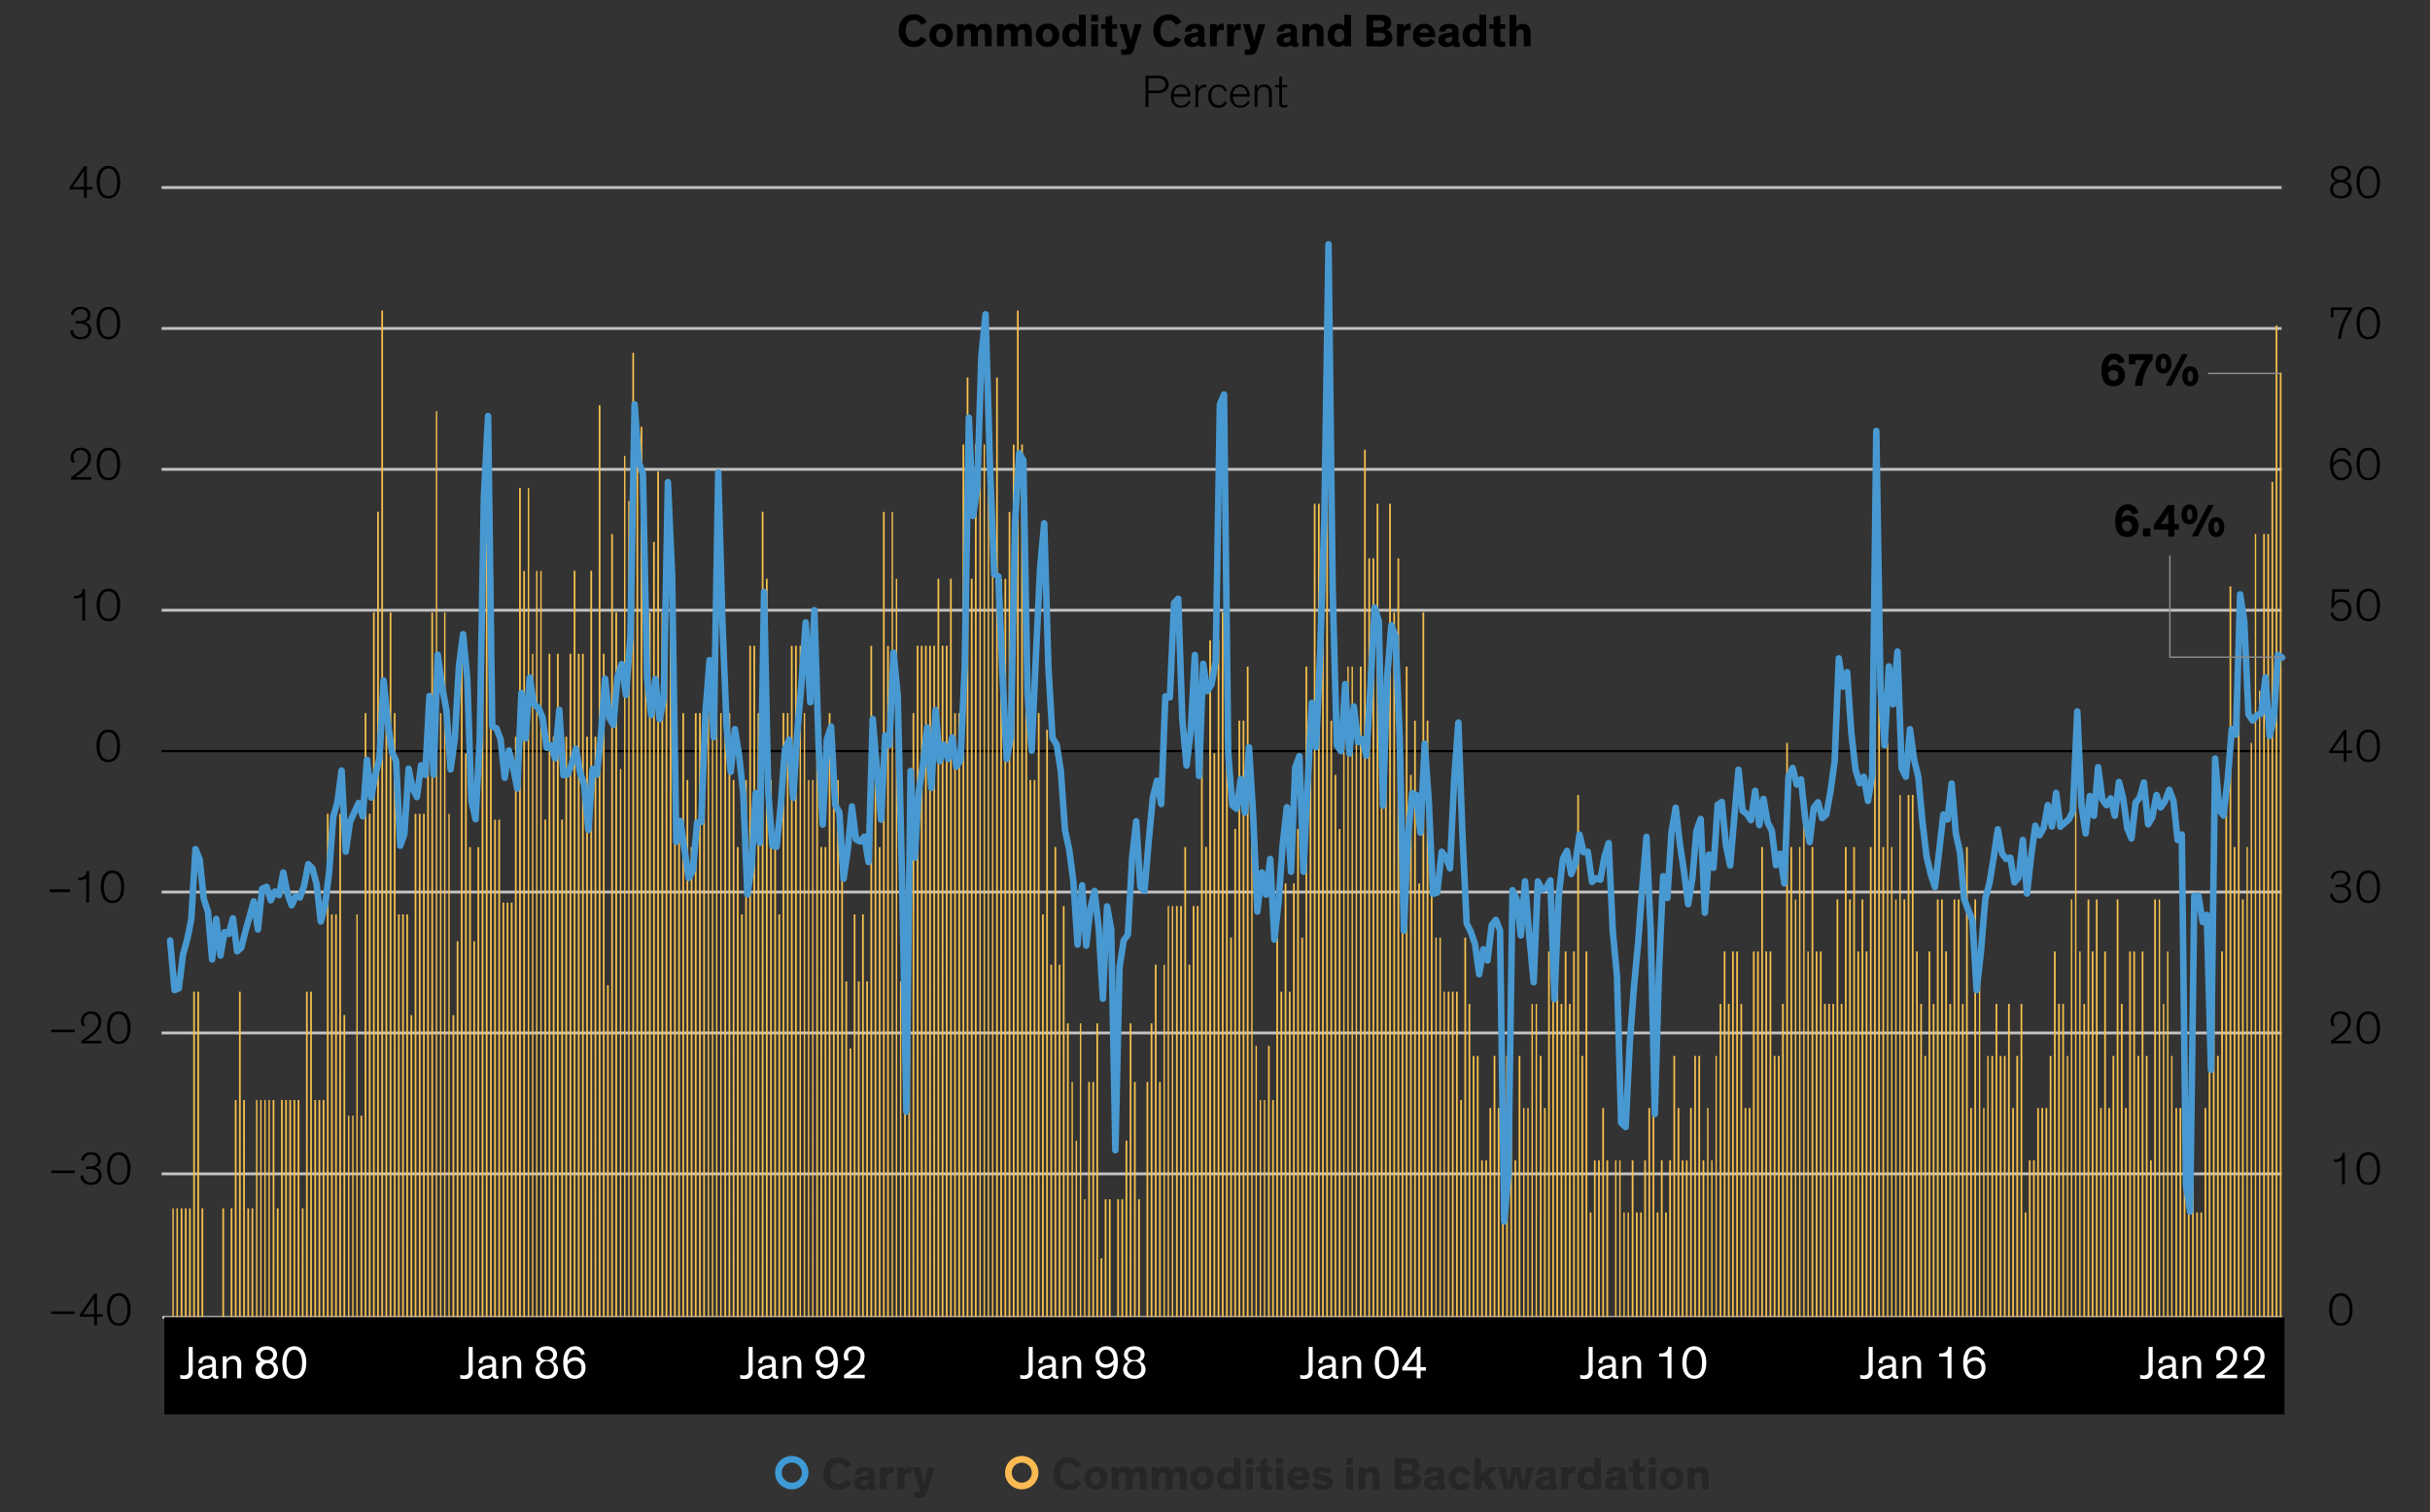 <svg xmlns="http://www.w3.org/2000/svg" viewBox="0 0 840 522.9"><rect x="0" y="0" width="840" height="522.9" fill="#333333" stroke="none"/><defs><style>.cls-1,.cls-2,.cls-8,.cls-9{fill:none;stroke-linejoin:round;}.cls-1{stroke:#c3c3c3;}.cls-2{stroke:#000;stroke-width:0.75px;}.cls-3{fill:#fff;}.cls-4{fill:#3f9bd6;}.cls-5{fill:#262626;}.cls-6{fill:#fcba53;}.cls-7{fill:#f5bf4d;}.cls-8{stroke:#4899d1;stroke-width:2.25px;}.cls-8,.cls-9{stroke-linecap:round;}.cls-9{stroke:#8c8c8c;stroke-width:0.5px;}</style></defs><g id="Blog_Template" data-name="Blog Template"><line class="cls-1" x1="55.85" y1="405.89" x2="788.69" y2="405.89"/><line class="cls-1" x1="55.85" y1="357.17" x2="788.69" y2="357.17"/><line class="cls-1" x1="55.85" y1="308.45" x2="788.69" y2="308.45"/><line class="cls-1" x1="55.85" y1="211.01" x2="788.69" y2="211.01"/><line class="cls-1" x1="55.85" y1="162.29" x2="788.69" y2="162.29"/><line class="cls-1" x1="55.85" y1="113.57" x2="788.69" y2="113.57"/><line class="cls-1" x1="55.85" y1="64.85" x2="788.69" y2="64.85"/><line class="cls-2" x1="55.85" y1="259.73" x2="788.69" y2="259.73"/><line class="cls-1" x1="56.14" y1="455.52" x2="788.98" y2="455.52"/><rect x="56.8" y="455.43" width="732.9" height="33.64"/><g id="Live_Texts" data-name="Live Texts"><path d="M320.29,13.64a4.58,4.58,0,0,1-4.42,2.58c-3.25,0-5.2-2.3-5.2-5.63s2-5.64,5.2-5.64a4.66,4.66,0,0,1,4.5,2.79l-2,.85a2.48,2.48,0,0,0-2.45-1.65c-1.79,0-2.82,1.37-2.82,3.65s1,3.6,2.82,3.6a2.44,2.44,0,0,0,2.4-1.49Z"/><path d="M325.32,8.22a3.75,3.75,0,0,1,4.05,4,4,4,0,0,1-8.09,0A3.74,3.74,0,0,1,325.32,8.22Zm0,6.22c1.07,0,1.68-.83,1.68-2.22S326.41,10,325.32,10s-1.67.83-1.67,2.24S324.24,14.44,325.32,14.44Z"/><path d="M338,16h-2.34V12.19c0-1.17,0-2-1.16-2-.95,0-1.32.77-1.32,1.81v4h-2.33V8.41h2.3v.94a2.55,2.55,0,0,1,2.23-1.13,2.33,2.33,0,0,1,2.37,1.37,2.8,2.8,0,0,1,2.45-1.37,2.47,2.47,0,0,1,1.95.73c.48.55.67,1.08.67,2.76V16h-2.34V12.19c0-1.17,0-2-1.15-2-1,0-1.33.77-1.33,1.81Z"/><path d="M351.81,16h-2.34V12.19c0-1.17,0-2-1.17-2-.94,0-1.31.77-1.31,1.81v4h-2.34V8.41H347v.94a2.54,2.54,0,0,1,2.22-1.13,2.33,2.33,0,0,1,2.37,1.37A2.83,2.83,0,0,1,354,8.22,2.46,2.46,0,0,1,356,9c.49.55.68,1.08.68,2.76V16h-2.34V12.19c0-1.17,0-2-1.15-2-1,0-1.33.77-1.33,1.81Z"/><path d="M362.09,8.22a3.75,3.75,0,0,1,4.05,4,4,4,0,0,1-8.08,0A3.73,3.73,0,0,1,362.09,8.22Zm0,6.22c1.07,0,1.68-.83,1.68-2.22S363.18,10,362.09,10s-1.66.83-1.66,2.24S361,14.44,362.09,14.44Z"/><path d="M373,9.1v-4h2.33V16H373v-.7a3.13,3.13,0,0,1-2.25.89c-2.16,0-3.53-1.6-3.53-4s1.42-4,3.55-4A2.82,2.82,0,0,1,373,9.1Zm-1.69.9c-1.08,0-1.72.86-1.72,2.22s.59,2.24,1.72,2.24,1.75-.91,1.75-2.24S372.37,10,371.33,10Z"/><path d="M379.57,7.43h-2.35V5.14h2.35Zm0,8.6h-2.35V8.41h2.35Z"/><path d="M386.14,16.06a7.19,7.19,0,0,1-1.41.13,3,3,0,0,1-2.28-.66,2.44,2.44,0,0,1-.32-1.57V10h-1.47V8.41h1.47V5.82l2.34-.47V8.41h1.67V10h-1.67v3.37c0,.43,0,.64.19.79a1.19,1.19,0,0,0,.88.24,3.79,3.79,0,0,0,.6,0Z"/><path d="M394.7,8.41l-2.62,8.24a4.46,4.46,0,0,1-.8,1.67c-.39.41-.93.65-2.26.65a13.34,13.34,0,0,1-1.43-.06V17.1c.32,0,.49,0,.71,0,.56,0,1.23,0,1.23-.64a3.55,3.55,0,0,0-.24-.93L387,8.41h2.45l1.09,4.07c.19.72.38,1.63.38,1.63h0s.17-.95.35-1.63l1-4.07Z"/><path d="M408.3,13.64a4.56,4.56,0,0,1-4.42,2.58c-3.24,0-5.2-2.3-5.2-5.63S400.73,5,403.88,5a4.65,4.65,0,0,1,4.5,2.79l-2,.85a2.48,2.48,0,0,0-2.45-1.65c-1.8,0-2.82,1.37-2.82,3.65s1,3.6,2.82,3.6a2.44,2.44,0,0,0,2.4-1.49Z"/><path d="M416.29,14.13c0,.47.07.63.41.63h.11v1.35a6,6,0,0,1-1.09.1c-.67,0-1.3-.13-1.46-.69h0a2.89,2.89,0,0,1-2.15.7c-1.68,0-2.75-.88-2.75-2.43a1.9,1.9,0,0,1,1-1.75,5,5,0,0,1,1.87-.57l1.47-.24c.42-.07.48-.11.48-.35v-.13c0-.58-.32-.9-1.12-.9s-1.26.34-1.26,1.11l-2.16,0c0-1.76,1.33-2.69,3.52-2.69,1.95,0,3.18.61,3.18,2.34Zm-2.17-1.56a4.44,4.44,0,0,1-.85.24l-.53.11a2.27,2.27,0,0,0-.75.26.68.68,0,0,0-.32.62c0,.63.46.9,1.14.9s1.31-.35,1.31-1.15Z"/><path d="M420.59,8.41v1a2.32,2.32,0,0,1,2.15-1.22,1.27,1.27,0,0,1,.27,0v2.24a3.7,3.7,0,0,0-.75-.1,1.4,1.4,0,0,0-1.52,1.08,3.91,3.91,0,0,0-.12,1V16h-2.33V8.41Z"/><path d="M426.48,8.41v1a2.33,2.33,0,0,1,2.15-1.22,1.27,1.27,0,0,1,.27,0v2.24a3.61,3.61,0,0,0-.75-.1,1.4,1.4,0,0,0-1.52,1.08,3.94,3.94,0,0,0-.11,1V16h-2.34V8.41Z"/><path d="M437.4,8.41l-2.63,8.24a4.46,4.46,0,0,1-.8,1.67c-.38.41-.93.65-2.26.65a13.15,13.15,0,0,1-1.42-.06V17.1c.32,0,.48,0,.7,0,.56,0,1.24,0,1.24-.64a3.55,3.55,0,0,0-.24-.93l-2.33-7.14h2.45l1.09,4.07c.19.72.39,1.63.39,1.63h0s.18-.95.35-1.63l1-4.07Z"/><path d="M448.26,14.13c0,.47.06.63.4.63h.11v1.35a5.87,5.87,0,0,1-1.09.1c-.67,0-1.29-.13-1.45-.69h0a2.85,2.85,0,0,1-2.14.7c-1.69,0-2.76-.88-2.76-2.43a1.9,1.9,0,0,1,1-1.75,5.11,5.11,0,0,1,1.88-.57l1.47-.24c.42-.07.48-.11.48-.35v-.13c0-.58-.32-.9-1.12-.9s-1.27.34-1.27,1.11l-2.16,0c0-1.76,1.33-2.69,3.52-2.69,2,0,3.19.61,3.19,2.34Zm-2.18-1.56a4.44,4.44,0,0,1-.85.24l-.52.11a2.33,2.33,0,0,0-.76.26.7.7,0,0,0-.32.62c0,.63.47.9,1.14.9s1.31-.35,1.31-1.15Z"/><path d="M457.52,16h-2.34V12.19c0-1.17-.05-2-1.2-2-1,0-1.39.77-1.39,1.81v4h-2.34V8.41h2.31v.94a2.62,2.62,0,0,1,2.29-1.13,2.58,2.58,0,0,1,2,.73c.48.55.67,1.08.67,2.76Z"/><path d="M464.72,9.1v-4h2.33V16h-2.33v-.7a3.12,3.12,0,0,1-2.24.89c-2.16,0-3.54-1.6-3.54-4s1.42-4,3.55-4A2.8,2.8,0,0,1,464.72,9.1ZM463,10c-1.09,0-1.73.86-1.73,2.22s.59,2.24,1.73,2.24,1.74-.91,1.74-2.24S464.08,10,463,10Z"/><path d="M472.38,16V5.14H477a5.1,5.1,0,0,1,2.48.42A2.58,2.58,0,0,1,480.91,8a2.39,2.39,0,0,1-1.71,2.31h0A2.7,2.7,0,0,1,481.31,13a2.79,2.79,0,0,1-1.47,2.6,5,5,0,0,1-2.61.46Zm5.73-8.63a2.41,2.41,0,0,0-1.38-.24h-2V9.48h2c.83,0,1.17,0,1.47-.3a1.2,1.2,0,0,0,.34-.9A1,1,0,0,0,478.11,7.4ZM474.76,14h2a2.79,2.79,0,0,0,1.55-.24,1.29,1.29,0,0,0,.52-1.14,1.15,1.15,0,0,0-.79-1.18,4.78,4.78,0,0,0-1.28-.12h-2Z"/><path d="M485.21,8.41v1a2.31,2.31,0,0,1,2.14-1.22,1.18,1.18,0,0,1,.27,0v2.24a3.52,3.52,0,0,0-.75-.1,1.41,1.41,0,0,0-1.52,1.08,3.94,3.94,0,0,0-.11,1V16H482.9V8.41Z"/><path d="M496.09,14.41a4.31,4.31,0,0,1-3.65,1.81,3.77,3.77,0,0,1-4-4,3.76,3.76,0,0,1,3.91-4c2.51,0,3.79,1.81,3.79,4.13,0,.16,0,.33,0,.48h-5.43a1.7,1.7,0,0,0,1.84,1.55,2.14,2.14,0,0,0,1.89-1.06Zm-5.35-3.09h3.19a1.46,1.46,0,0,0-1.56-1.48A1.59,1.59,0,0,0,490.74,11.32Z"/><path d="M504.13,14.13c0,.47.06.63.4.63h.11v1.35a5.87,5.87,0,0,1-1.09.1c-.67,0-1.29-.13-1.45-.69h0a2.85,2.85,0,0,1-2.14.7c-1.68,0-2.76-.88-2.76-2.43a1.91,1.91,0,0,1,1-1.75,5.11,5.11,0,0,1,1.88-.57l1.47-.24c.42-.07.48-.11.48-.35v-.13c0-.58-.32-.9-1.12-.9s-1.27.34-1.27,1.11l-2.16,0c0-1.76,1.33-2.69,3.53-2.69,1.95,0,3.18.61,3.18,2.34ZM502,12.57a4.5,4.5,0,0,1-.84.24l-.53.11a2.19,2.19,0,0,0-.75.26.69.69,0,0,0-.33.62c0,.63.47.9,1.14.9s1.31-.35,1.31-1.15Z"/><path d="M511.41,9.1v-4h2.34V16h-2.34v-.7a3.1,3.1,0,0,1-2.24.89c-2.16,0-3.54-1.6-3.54-4s1.43-4,3.56-4A2.78,2.78,0,0,1,511.41,9.1Zm-1.68.9c-1.09,0-1.73.86-1.73,2.22s.59,2.24,1.73,2.24,1.74-.91,1.74-2.24S510.77,10,509.73,10Z"/><path d="M520.33,16.06a7.27,7.27,0,0,1-1.41.13,3,3,0,0,1-2.28-.66,2.44,2.44,0,0,1-.32-1.57V10h-1.47V8.41h1.47V5.82l2.34-.47V8.41h1.67V10h-1.67v3.37c0,.43.05.64.19.79a1.19,1.19,0,0,0,.88.24,3.89,3.89,0,0,0,.6,0Z"/><path d="M529.07,16h-2.34V12.19c0-1.17-.05-2-1.2-2-1,0-1.4.77-1.4,1.81v4H521.8V5.14h2.33V9.31A3,3,0,0,1,528.39,9c.48.55.68,1.08.68,2.76Z"/><path d="M397,32.21V37h-1V26.14h4a4.72,4.72,0,0,1,2.61.57,2.92,2.92,0,0,1,0,4.94,4.72,4.72,0,0,1-2.61.56Zm0-.89h2.75a4.61,4.61,0,0,0,2-.31,1.9,1.9,0,0,0,1.12-1.84,1.86,1.86,0,0,0-1.12-1.82,4.32,4.32,0,0,0-2-.31H397Z"/><path d="M411.58,35.16a3.55,3.55,0,0,1-3.32,2.06c-2.14,0-3.52-1.46-3.52-4,0-2.32,1.4-3.94,3.44-3.94,2.21,0,3.33,1.7,3.33,4v.13h-5.79v.11c0,2,1.15,3,2.58,3a2.77,2.77,0,0,0,2.56-1.7Zm-5.83-2.61h4.74A2.4,2.4,0,0,0,408.18,30,2.44,2.44,0,0,0,405.75,32.55Z"/><path d="M417,30.21a3.07,3.07,0,0,0-.53-.05,2.33,2.33,0,0,0-2.28,2.56V37h-.95V29.41h.95v1.47a2.4,2.4,0,0,1,2.3-1.66,2.15,2.15,0,0,1,.51.05Z"/><path d="M423.31,31.7A2.17,2.17,0,0,0,421.17,30c-1.51,0-2.47,1.22-2.47,3.21s1,3.17,2.47,3.17A2.29,2.29,0,0,0,423.38,35l.75.46a3.1,3.1,0,0,1-3,1.81c-2.13,0-3.46-1.54-3.46-4s1.36-4,3.46-4a3,3,0,0,1,3,2Z"/><path d="M432.06,35.16a3.54,3.54,0,0,1-3.31,2.06c-2.15,0-3.53-1.46-3.53-4,0-2.32,1.4-3.94,3.45-3.94s3.32,1.7,3.32,4v.13H426.2v.11c0,2,1.15,3,2.58,3a2.77,2.77,0,0,0,2.56-1.7Zm-5.83-2.61H431a2.39,2.39,0,0,0-2.3-2.53A2.45,2.45,0,0,0,426.23,32.55Z"/><path d="M439.62,37h-.94v-4.1c0-1.2-.08-1.9-.48-2.34a1.75,1.75,0,0,0-1.36-.49,2,2,0,0,0-1.55.62,2.57,2.57,0,0,0-.64,1.78V37h-.95V29.41h.95v1.26a2.49,2.49,0,0,1,2.41-1.44A2.43,2.43,0,0,1,439,30c.48.54.67,1.06.67,2.75Z"/><path d="M440.67,29.41h1.54V26.56l.94-.21v3.06H445v.74h-1.83V35.3a1.43,1.43,0,0,0,.15.83c.11.15.28.21.59.21a2.53,2.53,0,0,0,1.09-.25v.84a3.21,3.21,0,0,1-1.38.26,1.38,1.38,0,0,1-1.09-.37,1.73,1.73,0,0,1-.3-1.17v-5.5h-1.54Z"/><path d="M805.11,452.78c0-3.16,1.3-5.63,4.07-5.63s4.06,2.47,4.06,5.63c0,2.93-1.1,5.64-4.06,5.64S805.11,455.71,805.11,452.78Zm1.09,0c0,2.47.67,4.79,3,4.79s3-2.32,3-4.79c0-2.65-1-4.73-3-4.73S806.2,450.1,806.2,452.75Z"/><path d="M809.61,409.5v-8.37a3.49,3.49,0,0,1-2.32.66,4.43,4.43,0,0,1-.51,0v-.85H807a3.08,3.08,0,0,0,1.86-.46,2.27,2.27,0,0,0,.83-1.86h.87v10.9Z"/><path d="M814.6,404.06c0-3.17,1.3-5.64,4.06-5.64s4.07,2.47,4.07,5.64c0,2.93-1.1,5.63-4.07,5.63S814.6,407,814.6,404.06Zm1.09,0c0,2.46.67,4.78,3,4.78s3-2.32,3-4.78c0-2.66-1-4.74-3-4.74S815.69,401.37,815.69,404Z"/><path d="M806,354.7a3.86,3.86,0,0,1-.37-1.73,3.24,3.24,0,0,1,3.47-3.26,3.3,3.3,0,0,1,3.55,3.53c0,2.29-1.58,3.7-3.12,4.95a26.39,26.39,0,0,1-2.38,1.71h5.55v.88h-6.94v-.88c.84-.56,2.38-1.74,3.76-2.9,1.15-1,2.09-2,2.09-3.72a2.51,2.51,0,0,0-2.54-2.73,2.3,2.3,0,0,0-2.43,2.45,3.66,3.66,0,0,0,.51,1.88Z"/><path d="M814.6,355.34c0-3.17,1.3-5.63,4.06-5.63s4.07,2.46,4.07,5.63c0,2.93-1.1,5.63-4.07,5.63S814.6,358.27,814.6,355.34Zm1.09,0c0,2.46.67,4.78,3,4.78s3-2.32,3-4.78c0-2.66-1-4.74-3-4.74S815.69,352.65,815.69,355.31Z"/><path d="M805.69,303.65c0-.85.86-2.67,3.39-2.67,2.24,0,3.36,1.3,3.36,2.82a2.3,2.3,0,0,1-2.06,2.43,2.74,2.74,0,0,1,2.35,2.78c0,1.88-1.42,3.24-3.68,3.24-2.08,0-3.52-1.14-3.59-3.06l1-.3a2.38,2.38,0,0,0,2.64,2.49,2.42,2.42,0,0,0,2.61-2.38,1.91,1.91,0,0,0-1.16-1.92,5.05,5.05,0,0,0-2.41-.32h-.81v-.85H808a5.51,5.51,0,0,0,2.43-.37,1.78,1.78,0,0,0,1-1.71,2.07,2.07,0,0,0-2.35-2,2.25,2.25,0,0,0-2.46,2.16Z"/><path d="M814.6,306.61c0-3.17,1.3-5.63,4.06-5.63s4.07,2.46,4.07,5.63c0,2.93-1.1,5.64-4.07,5.64S814.6,309.54,814.6,306.61Zm1.09,0c0,2.47.67,4.79,3,4.79s3-2.32,3-4.79c0-2.66-1-4.74-3-4.74S815.69,303.92,815.69,306.58Z"/><path d="M811.15,263.34h-1v-2.93h-5v-.69l5.09-7.33h.9v7.14h2v.88h-2Zm-1-3.81v-3.62c0-.86,0-1.71.06-2.18h0a23.18,23.18,0,0,1-1.33,2.12l-2.58,3.68Z"/><path d="M814.6,257.89c0-3.16,1.3-5.63,4.06-5.63s4.07,2.47,4.07,5.63c0,2.93-1.1,5.64-4.07,5.64S814.6,260.82,814.6,257.89Zm1.09,0c0,2.47.67,4.79,3,4.79s3-2.32,3-4.79c0-2.65-1-4.74-3-4.74S815.69,255.21,815.69,257.86Z"/><path d="M806.87,208.37a2.94,2.94,0,0,1,2.47-1.14,3.4,3.4,0,0,1,3.5,3.68,3.58,3.58,0,0,1-3.7,3.89,3.32,3.32,0,0,1-3.55-2.67l.9-.51a2.61,2.61,0,0,0,2.65,2.32c1.61,0,2.63-1.17,2.63-3a2.53,2.53,0,0,0-2.58-2.8,2.35,2.35,0,0,0-2.46,2.13l-.87-.19.36-6.32h5.89v.88h-5Z"/><path d="M814.6,209.17c0-3.17,1.3-5.64,4.06-5.64s4.07,2.47,4.07,5.64c0,2.93-1.1,5.63-4.07,5.63S814.6,212.1,814.6,209.17Zm1.09,0c0,2.46.67,4.78,3,4.78s3-2.32,3-4.78c0-2.66-1-4.74-3-4.74S815.69,206.48,815.69,209.14Z"/><path d="M811.77,157.68a2.27,2.27,0,0,0-2.27-2c-2,0-2.87,1.8-3,4.5a3.56,3.56,0,0,1,3-1.46,3.33,3.33,0,0,1,3.45,3.56,3.6,3.6,0,0,1-3.61,3.82c-2.28,0-3.9-1.69-3.9-5.58,0-3.57,1.41-5.69,4.06-5.69a3,3,0,0,1,3.16,2.52Zm-2.39,7.54a2.62,2.62,0,0,0,2.57-2.87,2.53,2.53,0,0,0-2.58-2.77,3.16,3.16,0,0,0-2.82,1.73C806.66,163.7,807.66,165.22,809.38,165.22Z"/><path d="M814.6,160.45c0-3.17,1.3-5.64,4.06-5.64s4.07,2.47,4.07,5.64c0,2.93-1.1,5.63-4.07,5.63S814.6,163.38,814.6,160.45Zm1.09,0c0,2.46.67,4.78,3,4.78s3-2.32,3-4.78c0-2.66-1-4.74-3-4.74S815.69,157.76,815.69,160.42Z"/><path d="M813,107.1a26.71,26.71,0,0,0-2.35,4.42,21.25,21.25,0,0,0-1.39,5.65h-1.11a19.65,19.65,0,0,1,1.54-5.79,30.33,30.33,0,0,1,2.21-4.21h-5.28v2.48h-.92v-3.36H813Z"/><path d="M814.6,111.73c0-3.17,1.3-5.63,4.06-5.63s4.07,2.46,4.07,5.63c0,2.93-1.1,5.63-4.07,5.63S814.6,114.66,814.6,111.73Zm1.09,0c0,2.46.67,4.78,3,4.78s3-2.32,3-4.78c0-2.66-1-4.74-3-4.74S815.69,109,815.69,111.7Z"/><path d="M812.65,60.16a2.54,2.54,0,0,1-1.84,2.45A3,3,0,0,1,813,65.43c0,1.63-1.15,3.2-3.77,3.2s-3.78-1.57-3.78-3.2a3,3,0,0,1,2.14-2.83,2.5,2.5,0,0,1-1.84-2.44c0-1.6,1.24-2.8,3.48-2.8S812.65,58.56,812.65,60.16Zm-.77,5.27c0-1.39-1-2.32-2.7-2.32s-2.72.93-2.72,2.32.91,2.34,2.72,2.34S811.88,66.69,811.88,65.43Zm-.25-5.22c0-1.22-1-2-2.45-2s-2.45.8-2.45,2,.85,2,2.45,2S811.63,61.32,811.63,60.21Z"/><path d="M814.6,63c0-3.17,1.3-5.64,4.06-5.64s4.07,2.47,4.07,5.64c0,2.92-1.1,5.63-4.07,5.63S814.6,65.92,814.6,63Zm1.09,0c0,2.47.67,4.79,3,4.79s3-2.32,3-4.79c0-2.65-1-4.73-3-4.73S815.69,60.31,815.69,63Z"/><path d="M25.82,454.35H17.69v-.89h8.13Z"/><path d="M33.53,458.23h-1V455.3h-5v-.69l5.09-7.33h.89v7.14h2v.88h-2Zm-1-3.81V450.8c0-.86,0-1.71.06-2.18h0a19.52,19.52,0,0,1-1.32,2.12l-2.58,3.68Z"/><path d="M37,452.78c0-3.16,1.29-5.63,4.06-5.63s4.07,2.47,4.07,5.63c0,2.93-1.11,5.64-4.07,5.64S37,455.71,37,452.78Zm1.08,0c0,2.47.68,4.79,3,4.79s3-2.32,3-4.79c0-2.65-1-4.73-3-4.73S38.07,450.1,38.07,452.75Z"/><path d="M25.82,405.63H17.69v-.9h8.13Z"/><path d="M28.07,401.1c0-.85.87-2.68,3.4-2.68,2.24,0,3.36,1.3,3.36,2.82a2.29,2.29,0,0,1-2.07,2.43,2.75,2.75,0,0,1,2.36,2.79c0,1.87-1.43,3.23-3.68,3.23-2.09,0-3.53-1.13-3.59-3.05l1-.31a2.39,2.39,0,0,0,2.64,2.5,2.43,2.43,0,0,0,2.61-2.39,1.91,1.91,0,0,0-1.17-1.92,5,5,0,0,0-2.4-.32h-.82v-.85h.69A5.69,5.69,0,0,0,32.8,403a1.79,1.79,0,0,0,1-1.72,2.08,2.08,0,0,0-2.35-2A2.26,2.26,0,0,0,29,401.43Z"/><path d="M37,404.06c0-3.17,1.29-5.64,4.06-5.64s4.07,2.47,4.07,5.64c0,2.93-1.11,5.63-4.07,5.63S37,407,37,404.06Zm1.08,0c0,2.46.68,4.78,3,4.78s3-2.32,3-4.78c0-2.66-1-4.74-3-4.74S38.07,401.37,38.07,404Z"/><path d="M25.82,356.91H17.69V356h8.13Z"/><path d="M28.36,354.7A4,4,0,0,1,28,353a3.25,3.25,0,0,1,3.48-3.26A3.3,3.3,0,0,1,35,353.24c0,2.29-1.58,3.7-3.12,4.95a24.78,24.78,0,0,1-2.39,1.71h5.56v.88H28.12v-.88a47,47,0,0,0,3.76-2.9c1.16-1,2.1-2,2.1-3.72a2.52,2.52,0,0,0-2.54-2.73A2.31,2.31,0,0,0,29,353a3.66,3.66,0,0,0,.51,1.88Z"/><path d="M37,355.34c0-3.17,1.29-5.63,4.06-5.63s4.07,2.46,4.07,5.63c0,2.93-1.11,5.63-4.07,5.63S37,358.27,37,355.34Zm1.08,0c0,2.46.68,4.78,3,4.78s3-2.32,3-4.78c0-2.66-1-4.74-3-4.74S38.07,352.65,38.07,355.31Z"/><path d="M24.19,307.51v1h-7v-1Z"/><path d="M29.82,312.06v-8.38a3.49,3.49,0,0,1-2.32.66,4.43,4.43,0,0,1-.51,0v-.84h.25A3,3,0,0,0,29.1,303a2.25,2.25,0,0,0,.83-1.86h.87v10.91Z"/><path d="M34.81,306.61c0-3.17,1.3-5.63,4.06-5.63s4.07,2.46,4.07,5.63c0,2.93-1.1,5.64-4.07,5.64S34.81,309.54,34.81,306.61Zm1.09,0c0,2.47.67,4.79,3,4.79s3-2.32,3-4.79c0-2.66-1-4.74-3-4.74S35.9,303.92,35.9,306.58Z"/><path d="M28.43,214.61v-8.37a3.54,3.54,0,0,1-2.32.65H25.6V206h.25a3.08,3.08,0,0,0,1.86-.46,2.27,2.27,0,0,0,.83-1.86h.87v10.9Z"/><path d="M33.42,209.17c0-3.17,1.3-5.64,4.06-5.64s4.07,2.47,4.07,5.64c0,2.93-1.1,5.63-4.07,5.63S33.42,212.1,33.42,209.17Zm1.09,0c0,2.46.67,4.78,3,4.78s3-2.32,3-4.78c0-2.66-1-4.74-3-4.74S34.51,206.48,34.51,209.14Z"/><path d="M24.8,159.81a3.86,3.86,0,0,1-.37-1.73,3.25,3.25,0,0,1,3.47-3.27,3.31,3.31,0,0,1,3.55,3.54c0,2.29-1.58,3.7-3.12,5A25,25,0,0,1,26,165H31.5v.88H24.56V165c.84-.56,2.38-1.74,3.76-2.9,1.15-1,2.09-2,2.09-3.73a2.51,2.51,0,0,0-2.54-2.72,2.3,2.3,0,0,0-2.43,2.45A3.59,3.59,0,0,0,26,160Z"/><path d="M33.42,160.45c0-3.17,1.3-5.64,4.06-5.64s4.07,2.47,4.07,5.64c0,2.93-1.1,5.63-4.07,5.63S33.42,163.38,33.42,160.45Zm1.09,0c0,2.46.67,4.78,3,4.78s3-2.32,3-4.78c0-2.66-1-4.74-3-4.74S34.51,157.76,34.51,160.42Z"/><path d="M24.51,108.77c0-.85.86-2.67,3.39-2.67,2.24,0,3.36,1.29,3.36,2.81a2.31,2.31,0,0,1-2.06,2.44,2.73,2.73,0,0,1,2.35,2.78c0,1.87-1.42,3.23-3.68,3.23-2.08,0-3.52-1.13-3.59-3l1-.31a2.39,2.39,0,0,0,2.64,2.5,2.42,2.42,0,0,0,2.61-2.38,1.92,1.92,0,0,0-1.16-1.93,5,5,0,0,0-2.41-.32h-.81V111h.69a5.51,5.51,0,0,0,2.43-.37,1.78,1.78,0,0,0,1-1.72,2.07,2.07,0,0,0-2.35-2,2.25,2.25,0,0,0-2.46,2.17Z"/><path d="M33.42,111.73c0-3.17,1.3-5.63,4.06-5.63s4.07,2.46,4.07,5.63c0,2.93-1.1,5.63-4.07,5.63S33.42,114.66,33.42,111.73Zm1.09,0c0,2.46.67,4.78,3,4.78s3-2.32,3-4.78c0-2.66-1-4.74-3-4.74S34.51,109,34.51,111.7Z"/><path d="M30,68.44H29V65.51H24v-.69l5.09-7.33H30v7.14h2v.88H30Zm-1-3.81V61c0-.86,0-1.71.06-2.18h0A21.86,21.86,0,0,1,27.71,61l-2.58,3.68Z"/><path d="M33.42,63c0-3.17,1.3-5.64,4.06-5.64s4.07,2.47,4.07,5.64c0,2.92-1.1,5.63-4.07,5.63S33.42,65.92,33.42,63Zm1.09,0c0,2.47.67,4.79,3,4.79s3-2.32,3-4.79c0-2.65-1-4.73-3-4.73S34.51,60.31,34.51,63Z"/><path d="M732.27,125.71a1.58,1.58,0,0,0-1.57-1.46c-1.3,0-1.9,1.17-1.92,2.67a3.21,3.21,0,0,1,2.29-.85,3.36,3.36,0,0,1,3.46,3.57,3.71,3.71,0,0,1-3.94,3.91c-2.72,0-4.15-1.71-4.15-5.48,0-3.61,1.57-5.79,4.29-5.79a3.42,3.42,0,0,1,3.67,3ZM730.6,128a2.26,2.26,0,0,0-1.79.88c0,.1,0,.21,0,.3,0,1.09.41,2.39,1.79,2.39a1.57,1.57,0,0,0,1.65-1.79A1.59,1.59,0,0,0,730.6,128Z"/><path d="M744.14,124.33a14.4,14.4,0,0,0-1.57,2.3,17.33,17.33,0,0,0-2.06,6.73H738a15.4,15.4,0,0,1,.88-3.73,18.71,18.71,0,0,1,2.66-5.13h-3.35V126H735.9v-3.56h8.24Z"/><path d="M747.85,129.16c-2,0-2.75-1.68-2.75-3.34s.64-3.54,2.78-3.54,2.74,2,2.74,3.54S749.79,129.16,747.85,129.16Zm0-5.26c-.63,0-.91.81-.91,1.82s.24,1.84.91,1.84,1-.78,1-1.73C748.83,124.68,748.51,123.9,747.87,123.9Zm2.83,9.46h-2.06l5.66-10.89h2Zm6.44.19c-2,0-2.76-1.68-2.76-3.35s.64-3.53,2.79-3.53,2.74,2,2.74,3.53C759.91,131.9,759.07,133.55,757.14,133.55Zm0-5.27c-.62,0-.91.82-.91,1.83s.24,1.84.91,1.84,1-.79,1-1.73C758.11,129.07,757.79,128.28,757.15,128.28Z"/><path class="cls-3" d="M453.78,465.69V474a3,3,0,0,1-.38,1.71,2.92,2.92,0,0,1-2.62,1.09,5.54,5.54,0,0,1-1.33-.14v-1.29a3.82,3.82,0,0,0,1.19.2,2.06,2.06,0,0,0,1.28-.37c.45-.37.45-1,.45-2v-7.45Z"/><path class="cls-3" d="M462.62,476.69a4.27,4.27,0,0,1-.76.06c-.93,0-1.23-.4-1.28-1h0a2.61,2.61,0,0,1-2.36,1.06c-1.56,0-2.6-.84-2.6-2.31a1.93,1.93,0,0,1,1-1.78,6.79,6.79,0,0,1,2.23-.65l1-.18c.48-.08.64-.14.64-.46v-.16c0-.8-.26-1.38-1.62-1.38s-1.8.71-1.8,1.62l-1.28-.15c0-1.71,1.43-2.54,3.15-2.54s2.83.49,2.83,2.4v3.87c0,.53.2.69.66.69h.18Zm-2.12-4a4.28,4.28,0,0,1-.88.23l-.74.16a4.34,4.34,0,0,0-1.49.49,1,1,0,0,0-.4.84c0,.86.67,1.33,1.62,1.33a1.66,1.66,0,0,0,1.89-1.65Z"/><path class="cls-3" d="M470.53,476.58H469.2v-4.44c0-1.64-.61-2.19-1.74-2.19a2,2,0,0,0-2,2.23v4.4h-1.33V469h1.33v1.13a2.68,2.68,0,0,1,2.46-1.31,2.38,2.38,0,0,1,2.14,1,3.59,3.59,0,0,1,.49,2.05Z"/><path class="cls-3" d="M475.23,471.15c0-3.07,1.26-5.65,4.15-5.65s4.15,2.56,4.15,5.65c0,2.85-1,5.62-4.15,5.62S475.23,474,475.23,471.15Zm1.46,0c0,2.37.59,4.47,2.69,4.47s2.69-2.1,2.69-4.47-.81-4.45-2.69-4.45S476.69,468.61,476.69,471.12Z"/><path class="cls-3" d="M491.09,476.58h-1.36v-2.69h-5v-1l5.07-7.17h1.25v7h1.83v1.22h-1.83Zm-1.36-3.91V469.2c0-.85,0-1.15.06-1.59a18,18,0,0,1-1,1.6l-2.49,3.46Z"/><path class="cls-3" d="M66.63,465.69V474a2.52,2.52,0,0,1-3,2.8,5.54,5.54,0,0,1-1.33-.14v-1.29a3.82,3.82,0,0,0,1.19.2,2.06,2.06,0,0,0,1.28-.37c.45-.37.45-1,.45-2v-7.45Z"/><path class="cls-3" d="M75.47,476.69a4.27,4.27,0,0,1-.76.06c-.93,0-1.23-.4-1.28-1h0a2.58,2.58,0,0,1-2.35,1.06c-1.56,0-2.6-.84-2.6-2.31a1.93,1.93,0,0,1,1-1.78,6.79,6.79,0,0,1,2.23-.65l1-.18c.48-.08.64-.14.64-.46v-.16c0-.8-.26-1.38-1.62-1.38s-1.8.71-1.8,1.62l-1.28-.15c0-1.71,1.43-2.54,3.14-2.54s2.84.49,2.84,2.4v3.87c0,.53.2.69.66.69h.18Zm-2.12-4a4.28,4.28,0,0,1-.88.23l-.74.16a4.34,4.34,0,0,0-1.49.49,1,1,0,0,0-.4.84c0,.86.67,1.33,1.62,1.33a1.66,1.66,0,0,0,1.89-1.65Z"/><path class="cls-3" d="M83.37,476.58H82v-4.44c0-1.64-.61-2.19-1.73-2.19a2,2,0,0,0-2,2.23v4.4H77V469h1.33v1.13a2.68,2.68,0,0,1,2.45-1.31,2.39,2.39,0,0,1,2.15,1,3.68,3.68,0,0,1,.48,2.05Z"/><path class="cls-3" d="M95.77,468.4a2.65,2.65,0,0,1-1.55,2.38,2.92,2.92,0,0,1,1.87,2.72c0,1.72-1.18,3.27-3.88,3.27s-3.86-1.55-3.86-3.27a2.89,2.89,0,0,1,1.87-2.73,2.51,2.51,0,0,1-1.57-2.37c0-1.63,1.25-2.9,3.56-2.9S95.77,466.77,95.77,468.4Zm-1.12,5.09c0-1.25-.91-2.11-2.44-2.11a2.13,2.13,0,1,0,2.44,2.11Zm-.24-5c0-1.06-.9-1.78-2.2-1.78s-2.19.72-2.19,1.78.77,1.79,2.19,1.79S94.41,469.42,94.41,468.45Z"/><path class="cls-3" d="M97.59,471.15c0-3.07,1.26-5.65,4.15-5.65s4.15,2.56,4.15,5.65c0,2.85-1,5.62-4.15,5.62S97.59,474,97.59,471.15Zm1.46,0c0,2.37.59,4.47,2.69,4.47s2.7-2.1,2.7-4.47-.82-4.45-2.7-4.45S99.05,468.61,99.05,471.12Z"/><path class="cls-3" d="M163.42,465.69V474a2.52,2.52,0,0,1-3,2.8,5.4,5.4,0,0,1-1.33-.14v-1.29a3.8,3.8,0,0,0,1.18.2,2.09,2.09,0,0,0,1.29-.37c.45-.37.45-1,.45-2v-7.45Z"/><path class="cls-3" d="M172.25,476.69a4.14,4.14,0,0,1-.75.06c-.93,0-1.23-.4-1.28-1h0a2.59,2.59,0,0,1-2.36,1.06,2.28,2.28,0,0,1-2.59-2.31,2,2,0,0,1,1-1.78,6.94,6.94,0,0,1,2.23-.65l1.05-.18c.48-.08.64-.14.64-.46v-.16c0-.8-.26-1.38-1.62-1.38s-1.8.71-1.8,1.62l-1.28-.15c0-1.71,1.43-2.54,3.14-2.54s2.84.49,2.84,2.4v3.87c0,.53.19.69.66.69h.17Zm-2.11-4a4.28,4.28,0,0,1-.88.23l-.74.16a4.27,4.27,0,0,0-1.49.49,1,1,0,0,0-.41.84c0,.86.68,1.33,1.62,1.33s1.9-.47,1.9-1.65Z"/><path class="cls-3" d="M180.16,476.58h-1.33v-4.44c0-1.64-.61-2.19-1.73-2.19a2,2,0,0,0-2,2.23v4.4h-1.33V469h1.33v1.13a2.67,2.67,0,0,1,2.45-1.31,2.4,2.4,0,0,1,2.15,1,3.68,3.68,0,0,1,.48,2.05Z"/><path class="cls-3" d="M192.56,468.4a2.65,2.65,0,0,1-1.55,2.38,2.92,2.92,0,0,1,1.87,2.72c0,1.72-1.18,3.27-3.88,3.27s-3.86-1.55-3.86-3.27a2.89,2.89,0,0,1,1.87-2.73,2.51,2.51,0,0,1-1.57-2.37c0-1.63,1.25-2.9,3.56-2.9S192.56,466.77,192.56,468.4Zm-1.12,5.09a2.46,2.46,0,1,0-2.44,2.1A2.14,2.14,0,0,0,191.44,473.49Zm-.24-5c0-1.06-.9-1.78-2.2-1.78s-2.2.72-2.2,1.78.77,1.79,2.2,1.79S191.2,469.42,191.2,468.45Z"/><path class="cls-3" d="M200.87,468.59a2.2,2.2,0,0,0-2.1-1.92c-1.62,0-2.49,1.41-2.58,3.83a3.42,3.42,0,0,1,2.72-1.17,3.34,3.34,0,0,1,3.48,3.52,3.64,3.64,0,0,1-3.69,3.92c-2.46,0-4-1.71-4-5.56,0-3.56,1.45-5.71,4.08-5.71a3.15,3.15,0,0,1,3.32,2.77Zm-2.17,1.94a3,3,0,0,0-2.51,1.41c.05,2.17,1,3.65,2.51,3.65a2.36,2.36,0,0,0,2.3-2.66A2.2,2.2,0,0,0,198.7,470.53Z"/><path class="cls-3" d="M260.2,465.69V474a2.51,2.51,0,0,1-3,2.8,5.57,5.57,0,0,1-1.34-.14v-1.29a3.93,3.93,0,0,0,1.19.2,2,2,0,0,0,1.28-.37c.45-.37.45-1,.45-2v-7.45Z"/><path class="cls-3" d="M269,476.69a4.23,4.23,0,0,1-.75.06c-.93,0-1.24-.4-1.29-1h0a2.59,2.59,0,0,1-2.36,1.06,2.29,2.29,0,0,1-2.6-2.31,2,2,0,0,1,1-1.78,6.87,6.87,0,0,1,2.23-.65l1-.18c.48-.08.64-.14.64-.46v-.16c0-.8-.25-1.38-1.61-1.38s-1.8.71-1.8,1.62l-1.28-.15c0-1.71,1.42-2.54,3.14-2.54s2.84.49,2.84,2.4v3.87c0,.53.19.69.66.69H269Zm-2.12-4a4.28,4.28,0,0,1-.88.23l-.73.16a4.4,4.4,0,0,0-1.5.49,1,1,0,0,0-.4.84c0,.86.68,1.33,1.62,1.33a1.66,1.66,0,0,0,1.89-1.65Z"/><path class="cls-3" d="M277,476.58h-1.33v-4.44c0-1.64-.61-2.19-1.73-2.19a2,2,0,0,0-2,2.23v4.4h-1.33V469h1.33v1.13a2.67,2.67,0,0,1,2.45-1.31,2.41,2.41,0,0,1,2.15,1,3.68,3.68,0,0,1,.48,2.05Z"/><path class="cls-3" d="M283.46,473.66a2.22,2.22,0,0,0,2.1,1.93c1.62,0,2.49-1.4,2.59-3.81a3.48,3.48,0,0,1-2.73,1.16,3.34,3.34,0,0,1-3.48-3.52,3.64,3.64,0,0,1,3.69-3.92c2.47,0,4,1.71,4,5.55,0,3.57-1.44,5.72-4.07,5.72A3.14,3.14,0,0,1,282.2,474Zm2.17-1.93a3,3,0,0,0,2.52-1.41c0-2.18-1-3.65-2.52-3.65-1.37,0-2.3,1-2.3,2.66A2.2,2.2,0,0,0,285.63,471.73Z"/><path class="cls-3" d="M291.92,470.29a4.51,4.51,0,0,1-.24-1.44,3.34,3.34,0,0,1,3.6-3.35,3.26,3.26,0,0,1,3.56,3.54c0,2.45-1.94,4.22-3.8,5.5-.43.29-.91.6-1.31.84h5.19v1.2h-7.16v-1.14a34.82,34.82,0,0,0,3.7-2.82,4.65,4.65,0,0,0,2-3.52,2.16,2.16,0,0,0-2.23-2.4,2,2,0,0,0-2.11,2.13,3.78,3.78,0,0,0,.35,1.59Z"/><path class="cls-3" d="M357,465.69V474a3,3,0,0,1-.38,1.71,2.91,2.91,0,0,1-2.62,1.09,5.54,5.54,0,0,1-1.33-.14v-1.29a3.87,3.87,0,0,0,1.19.2,2,2,0,0,0,1.28-.37c.45-.37.45-1,.45-2v-7.45Z"/><path class="cls-3" d="M365.83,476.69a4.23,4.23,0,0,1-.75.06c-.93,0-1.24-.4-1.29-1h0a2.6,2.6,0,0,1-2.36,1.06c-1.56,0-2.6-.84-2.6-2.31a2,2,0,0,1,1-1.78,6.79,6.79,0,0,1,2.23-.65l1-.18c.48-.08.64-.14.64-.46v-.16c0-.8-.25-1.38-1.62-1.38s-1.79.71-1.79,1.62l-1.29-.15c0-1.71,1.43-2.54,3.15-2.54s2.84.49,2.84,2.4v3.87c0,.53.19.69.65.69h.18Zm-2.12-4a4.28,4.28,0,0,1-.88.23l-.74.16a4.34,4.34,0,0,0-1.49.49,1,1,0,0,0-.4.84c0,.86.67,1.33,1.62,1.33a1.66,1.66,0,0,0,1.89-1.65Z"/><path class="cls-3" d="M373.74,476.58h-1.33v-4.44c0-1.64-.61-2.19-1.74-2.19a2,2,0,0,0-2,2.23v4.4h-1.33V469h1.33v1.13a2.68,2.68,0,0,1,2.46-1.31,2.41,2.41,0,0,1,2.15,1,3.68,3.68,0,0,1,.48,2.05Z"/><path class="cls-3" d="M380.25,473.66a2.21,2.21,0,0,0,2.1,1.93c1.62,0,2.49-1.4,2.58-3.81a3.45,3.45,0,0,1-2.72,1.16,3.34,3.34,0,0,1-3.48-3.52,3.64,3.64,0,0,1,3.69-3.92c2.47,0,4,1.71,4,5.55,0,3.57-1.45,5.72-4.08,5.72A3.15,3.15,0,0,1,379,474Zm2.17-1.93a3,3,0,0,0,2.51-1.41c0-2.18-1-3.65-2.51-3.65-1.37,0-2.3,1-2.3,2.66A2.2,2.2,0,0,0,382.42,471.73Z"/><path class="cls-3" d="M395.65,468.4a2.64,2.64,0,0,1-1.56,2.38A2.92,2.92,0,0,1,396,473.5c0,1.72-1.19,3.27-3.88,3.27s-3.87-1.55-3.87-3.27a2.9,2.9,0,0,1,1.88-2.73,2.51,2.51,0,0,1-1.57-2.37c0-1.63,1.25-2.9,3.56-2.9S395.65,466.77,395.65,468.4Zm-1.12,5.09a2.46,2.46,0,1,0-2.44,2.1A2.14,2.14,0,0,0,394.53,473.49Zm-.24-5c0-1.06-.9-1.78-2.2-1.78s-2.2.72-2.2,1.78.77,1.79,2.2,1.79S394.29,469.42,394.29,468.45Z"/><path class="cls-3" d="M550.57,465.69V474a2.52,2.52,0,0,1-3,2.8,5.47,5.47,0,0,1-1.33-.14v-1.29a3.82,3.82,0,0,0,1.19.2,2.06,2.06,0,0,0,1.28-.37c.45-.37.45-1,.45-2v-7.45Z"/><path class="cls-3" d="M559.41,476.69a4.27,4.27,0,0,1-.76.06c-.93,0-1.23-.4-1.28-1h0a2.58,2.58,0,0,1-2.35,1.06c-1.56,0-2.6-.84-2.6-2.31a1.93,1.93,0,0,1,1-1.78,6.79,6.79,0,0,1,2.23-.65l1-.18c.48-.08.64-.14.64-.46v-.16c0-.8-.26-1.38-1.62-1.38s-1.8.71-1.8,1.62l-1.28-.15c0-1.71,1.43-2.54,3.14-2.54s2.84.49,2.84,2.4v3.87c0,.53.19.69.66.69h.18Zm-2.12-4a4.28,4.28,0,0,1-.88.23l-.74.16a4.34,4.34,0,0,0-1.49.49,1,1,0,0,0-.4.84c0,.86.67,1.33,1.62,1.33a1.66,1.66,0,0,0,1.89-1.65Z"/><path class="cls-3" d="M567.31,476.58H566v-4.44c0-1.64-.61-2.19-1.73-2.19a2,2,0,0,0-2,2.23v4.4H560.9V469h1.33v1.13a2.68,2.68,0,0,1,2.45-1.31,2.39,2.39,0,0,1,2.15,1,3.68,3.68,0,0,1,.48,2.05Z"/><path class="cls-3" d="M577.8,476.58h-1.36v-7.49h-2.87V468h.35a3.06,3.06,0,0,0,1.86-.46,2.26,2.26,0,0,0,.84-1.86h1.18Z"/><path class="cls-3" d="M581.53,471.15c0-3.07,1.26-5.65,4.15-5.65s4.15,2.56,4.15,5.65c0,2.85-1,5.62-4.15,5.62S581.53,474,581.53,471.15Zm1.46,0c0,2.37.59,4.47,2.69,4.47s2.69-2.1,2.69-4.47-.81-4.45-2.69-4.45S583,468.61,583,471.12Z"/><path class="cls-3" d="M647.36,465.69V474a2.52,2.52,0,0,1-3,2.8,5.4,5.4,0,0,1-1.33-.14v-1.29a3.8,3.8,0,0,0,1.18.2,2.09,2.09,0,0,0,1.29-.37c.45-.37.45-1,.45-2v-7.45Z"/><path class="cls-3" d="M656.19,476.69a4.14,4.14,0,0,1-.75.06c-.93,0-1.23-.4-1.28-1h0a2.59,2.59,0,0,1-2.36,1.06,2.28,2.28,0,0,1-2.59-2.31,2,2,0,0,1,1-1.78,6.94,6.94,0,0,1,2.23-.65l1.05-.18c.48-.08.64-.14.64-.46v-.16c0-.8-.26-1.38-1.62-1.38s-1.8.71-1.8,1.62l-1.28-.15c0-1.71,1.43-2.54,3.14-2.54s2.84.49,2.84,2.4v3.87c0,.53.19.69.66.69h.17Zm-2.11-4a4.51,4.51,0,0,1-.88.23l-.74.16a4.27,4.27,0,0,0-1.49.49,1,1,0,0,0-.4.84c0,.86.67,1.33,1.61,1.33s1.9-.47,1.9-1.65Z"/><path class="cls-3" d="M664.1,476.58h-1.33v-4.44c0-1.64-.61-2.19-1.73-2.19a2,2,0,0,0-2,2.23v4.4h-1.33V469H659v1.13a2.67,2.67,0,0,1,2.45-1.31,2.4,2.4,0,0,1,2.15,1,3.68,3.68,0,0,1,.48,2.05Z"/><path class="cls-3" d="M674.59,476.58h-1.36v-7.49h-2.87V468h.35a3.08,3.08,0,0,0,1.86-.46,2.26,2.26,0,0,0,.84-1.86h1.18Z"/><path class="cls-3" d="M684.81,468.59a2.21,2.21,0,0,0-2.1-1.92c-1.62,0-2.49,1.41-2.58,3.83a3.42,3.42,0,0,1,2.72-1.17,3.34,3.34,0,0,1,3.48,3.52,3.64,3.64,0,0,1-3.69,3.92c-2.47,0-4-1.71-4-5.56,0-3.56,1.45-5.71,4.08-5.71a3.15,3.15,0,0,1,3.32,2.77Zm-2.17,1.94a3,3,0,0,0-2.51,1.41c0,2.17,1,3.65,2.51,3.65a2.36,2.36,0,0,0,2.3-2.66A2.2,2.2,0,0,0,682.64,470.53Z"/><path class="cls-3" d="M744.14,465.69V474a2.51,2.51,0,0,1-3,2.8,5.57,5.57,0,0,1-1.34-.14v-1.29a3.93,3.93,0,0,0,1.19.2,2,2,0,0,0,1.28-.37c.45-.37.45-1,.45-2v-7.45Z"/><path class="cls-3" d="M753,476.69a4.14,4.14,0,0,1-.75.06c-.93,0-1.24-.4-1.28-1h0a2.59,2.59,0,0,1-2.36,1.06,2.29,2.29,0,0,1-2.6-2.31,2,2,0,0,1,1-1.78,6.87,6.87,0,0,1,2.23-.65l1-.18c.48-.08.65-.14.65-.46v-.16c0-.8-.26-1.38-1.62-1.38s-1.8.71-1.8,1.62l-1.28-.15c0-1.71,1.42-2.54,3.14-2.54s2.84.49,2.84,2.4v3.87c0,.53.19.69.66.69H753Zm-2.11-4a4.73,4.73,0,0,1-.89.23l-.73.16a4.4,4.4,0,0,0-1.5.49,1,1,0,0,0-.4.84c0,.86.68,1.33,1.62,1.33s1.9-.47,1.9-1.65Z"/><path class="cls-3" d="M760.89,476.58h-1.33v-4.44c0-1.64-.61-2.19-1.73-2.19a2,2,0,0,0-2,2.23v4.4h-1.33V469h1.33v1.13a2.67,2.67,0,0,1,2.45-1.31,2.41,2.41,0,0,1,2.15,1,3.68,3.68,0,0,1,.48,2.05Z"/><path class="cls-3" d="M766.34,470.29a4.51,4.51,0,0,1-.24-1.44,3.35,3.35,0,0,1,3.61-3.35,3.26,3.26,0,0,1,3.56,3.54c0,2.45-1.94,4.22-3.8,5.5-.43.29-.91.6-1.31.84h5.19v1.2h-7.17v-1.14a34.82,34.82,0,0,0,3.71-2.82,4.65,4.65,0,0,0,2-3.52,2.16,2.16,0,0,0-2.23-2.4,2,2,0,0,0-2.11,2.13,3.78,3.78,0,0,0,.35,1.59Z"/><path class="cls-3" d="M775.86,470.29a4.51,4.51,0,0,1-.24-1.44,3.34,3.34,0,0,1,3.6-3.35,3.26,3.26,0,0,1,3.56,3.54c0,2.45-1.94,4.22-3.8,5.5-.43.29-.91.6-1.31.84h5.19v1.2H775.7v-1.14a34.82,34.82,0,0,0,3.7-2.82,4.65,4.65,0,0,0,2-3.52,2.16,2.16,0,0,0-2.23-2.4,2,2,0,0,0-2.11,2.13,3.78,3.78,0,0,0,.35,1.59Z"/><path d="M737,177.85a1.58,1.58,0,0,0-1.57-1.45c-1.29,0-1.9,1.17-1.92,2.67a3.22,3.22,0,0,1,2.29-.85,3.35,3.35,0,0,1,3.46,3.57,3.71,3.71,0,0,1-3.94,3.91c-2.72,0-4.15-1.72-4.15-5.48,0-3.61,1.57-5.79,4.29-5.79a3.41,3.41,0,0,1,3.67,3Zm-1.66,2.31a2.24,2.24,0,0,0-1.8.88c0,.09,0,.21,0,.3,0,1.09.41,2.39,1.79,2.39a1.79,1.79,0,0,0,0-3.57Z"/><path d="M740.78,185.5v-2.84h2.55v2.84Z"/><path d="M753.2,181.15v2h-1.58v2.38h-2.1v-2.38h-5v-1.75l4.83-6.75h2.23v6.53Zm-3.68,0v-1.81c0-.8,0-1.89,0-1.89h0s-.34.6-.78,1.22l-1,1.38c-.32.44-.82,1.1-.82,1.1v0l1.35,0Z"/><path d="M756.87,181.31c-2,0-2.76-1.68-2.76-3.34s.64-3.54,2.79-3.54,2.73,2,2.73,3.54S758.8,181.31,756.87,181.31Zm0-5.27c-.62,0-.91.82-.91,1.83s.24,1.84.91,1.84,1-.78,1-1.73C757.84,176.83,757.52,176,756.88,176Zm2.83,9.46h-2.06l5.66-10.88h2Zm6.44.2c-2,0-2.76-1.68-2.76-3.35s.65-3.54,2.79-3.54,2.74,2,2.74,3.54C768.92,184.05,768.08,185.7,766.15,185.7Zm0-5.27c-.62,0-.91.82-.91,1.82s.24,1.85.91,1.85,1-.79,1-1.73C767.12,181.21,766.8,180.43,766.16,180.43Z"/><path class="cls-4" d="M267.93,509.2a5.77,5.77,0,1,1,1.69,4.09A5.56,5.56,0,0,1,267.93,509.2Zm2.31,0a3.47,3.47,0,1,0,6.94,0,3.47,3.47,0,1,0-6.94,0Z"/><path class="cls-5" d="M294.26,512.6a4.57,4.57,0,0,1-4.42,2.58c-3.25,0-5.2-2.31-5.2-5.64s2.05-5.63,5.2-5.63a4.65,4.65,0,0,1,4.5,2.78l-2,.85a2.47,2.47,0,0,0-2.44-1.65c-1.8,0-2.82,1.38-2.82,3.65s1,3.6,2.82,3.6a2.44,2.44,0,0,0,2.4-1.49Z"/><path class="cls-5" d="M302.18,513.08c0,.48.06.64.4.64h.11v1.34a5.12,5.12,0,0,1-1.09.1c-.67,0-1.29-.13-1.45-.69h0a2.8,2.8,0,0,1-2.14.71c-1.69,0-2.76-.88-2.76-2.44a1.88,1.88,0,0,1,1-1.74,5.28,5.28,0,0,1,1.88-.58l1.47-.24c.41-.06.48-.11.48-.35v-.13c0-.57-.32-.9-1.12-.9s-1.27.34-1.27,1.11l-2.16,0c0-1.76,1.33-2.69,3.52-2.69,2,0,3.19.61,3.19,2.34ZM300,511.53a6.87,6.87,0,0,1-.85.24l-.52.11a2.34,2.34,0,0,0-.76.25.71.71,0,0,0-.32.63c0,.62.47.9,1.14.9s1.31-.36,1.31-1.16Z"/><path class="cls-5" d="M306.5,507.36v1a2.33,2.33,0,0,1,2.14-1.21h.27v2.25a3,3,0,0,0-.75-.1,1.4,1.4,0,0,0-1.52,1.07,4,4,0,0,0-.11,1V515h-2.34v-7.62Z"/><path class="cls-5" d="M312.53,507.36v1a2.33,2.33,0,0,1,2.14-1.21H315v2.25a3.12,3.12,0,0,0-.76-.1,1.4,1.4,0,0,0-1.52,1.07,4,4,0,0,0-.11,1V515h-2.34v-7.62Z"/><path class="cls-5" d="M323.17,507.36l-2.62,8.25a4.32,4.32,0,0,1-.8,1.66c-.39.42-.93.66-2.26.66a13,13,0,0,1-1.42-.07v-1.8h.7c.56,0,1.23,0,1.23-.64a3.55,3.55,0,0,0-.24-.93l-2.32-7.14h2.45l1.09,4.07c.19.72.38,1.63.38,1.63h0s.17-.94.35-1.63l1-4.07Z"/><path class="cls-6" d="M347.43,509.2a5.77,5.77,0,1,1,1.69,4.09A5.6,5.6,0,0,1,347.43,509.2Zm2.31,0a3.48,3.48,0,0,0,3.47,3.47,3.46,3.46,0,1,0-3.47-3.47Z"/><path class="cls-5" d="M373.77,512.6a4.59,4.59,0,0,1-4.42,2.58c-3.25,0-5.2-2.31-5.2-5.64s2.05-5.63,5.2-5.63a4.66,4.66,0,0,1,4.5,2.78l-2,.85a2.48,2.48,0,0,0-2.45-1.65c-1.79,0-2.82,1.38-2.82,3.65s1,3.6,2.82,3.6a2.44,2.44,0,0,0,2.4-1.49Z"/><path class="cls-5" d="M378.77,507.17a3.76,3.76,0,0,1,4.05,4,4,4,0,1,1-4.05-4Zm0,6.23c1.07,0,1.68-.83,1.68-2.23s-.59-2.24-1.68-2.24-1.66.84-1.66,2.24S377.7,513.4,378.77,513.4Z"/><path class="cls-5" d="M391.48,515h-2.34v-3.84c0-1.17,0-2-1.17-2-.94,0-1.31.77-1.31,1.81v4h-2.34v-7.62h2.31v.95a2.53,2.53,0,0,1,2.22-1.14,2.33,2.33,0,0,1,2.37,1.38,2.79,2.79,0,0,1,2.45-1.38,2.44,2.44,0,0,1,1.95.74c.48.54.68,1.07.68,2.75V515H394v-3.84c0-1.17,0-2-1.15-2-1,0-1.33.77-1.33,1.81Z"/><path class="cls-5" d="M405.29,515H403v-3.84c0-1.17,0-2-1.17-2-.95,0-1.31.77-1.31,1.81v4h-2.34v-7.62h2.31v.95a2.5,2.5,0,0,1,2.22-1.14,2.34,2.34,0,0,1,2.37,1.38,2.79,2.79,0,0,1,2.45-1.38,2.44,2.44,0,0,1,1.95.74c.48.54.67,1.07.67,2.75V515h-2.33v-3.84c0-1.17,0-2-1.16-2-1,0-1.32.77-1.32,1.81Z"/><path class="cls-5" d="M415.56,507.17a3.76,3.76,0,0,1,4.05,4,4,4,0,0,1-8.09,0A3.75,3.75,0,0,1,415.56,507.17Zm0,6.23c1.07,0,1.68-.83,1.68-2.23s-.6-2.24-1.68-2.24-1.67.84-1.67,2.24S414.48,513.4,415.56,513.4Z"/><path class="cls-5" d="M426.47,508.05V504.1h2.34V515h-2.34v-.7a3.12,3.12,0,0,1-2.24.9c-2.16,0-3.54-1.61-3.54-4s1.43-4,3.55-4A2.84,2.84,0,0,1,426.47,508.05Zm-1.68.9c-1.09,0-1.73.86-1.73,2.22s.59,2.24,1.73,2.24,1.74-.91,1.74-2.24S425.83,509,424.79,509Z"/><path class="cls-5" d="M433.08,506.39h-2.36V504.1h2.36Zm0,8.59h-2.36v-7.62h2.36Z"/><path class="cls-5" d="M439.72,515a8.22,8.22,0,0,1-1.41.12,3,3,0,0,1-2.27-.65,2.39,2.39,0,0,1-.33-1.57v-4h-1.47v-1.59h1.47v-2.59l2.34-.46v3.05h1.67V509h-1.67v3.38c0,.43.05.64.19.78a1.15,1.15,0,0,0,.88.24c.28,0,.48,0,.6,0Z"/><path class="cls-5" d="M443.52,506.39h-2.35V504.1h2.35Zm0,8.59h-2.35v-7.62h2.35Z"/><path class="cls-5" d="M452.63,513.37a4.3,4.3,0,0,1-3.65,1.81,4,4,0,0,1-.05-8c2.52,0,3.8,1.81,3.8,4.13a3.7,3.7,0,0,1,0,.48h-5.43a1.7,1.7,0,0,0,1.84,1.55,2.12,2.12,0,0,0,1.89-1.05Zm-5.35-3.09h3.19a1.47,1.47,0,0,0-1.55-1.49A1.6,1.6,0,0,0,447.28,510.28Z"/><path class="cls-5" d="M459.16,509.69a3.11,3.11,0,0,0-2.07-.84c-.53,0-1,.18-1,.56s.35.52,1.14.67l1.2.26c1.23.26,2.35.75,2.35,2.21,0,1.78-1.55,2.63-3.36,2.63a4.89,4.89,0,0,1-3.91-1.72l1.47-1.18a3.08,3.08,0,0,0,2.44,1.17c.78,0,1.18-.26,1.18-.68s-.46-.51-1-.6l-1.2-.24a4,4,0,0,1-1.89-.8,1.87,1.87,0,0,1-.66-1.49c0-1.81,1.74-2.47,3.25-2.47a4.74,4.74,0,0,1,3.33,1.27Z"/><path class="cls-5" d="M467.71,506.39h-2.35V504.1h2.35Zm0,8.59h-2.35v-7.62h2.35Z"/><path class="cls-5" d="M476.9,515h-2.34v-3.84c0-1.17,0-2-1.2-2-1,0-1.39.77-1.39,1.81v4h-2.34v-7.62h2.31v.95a2.61,2.61,0,0,1,2.29-1.14,2.55,2.55,0,0,1,2,.74c.48.54.67,1.07.67,2.75Z"/><path class="cls-5" d="M482.15,515V504.1h4.64a5,5,0,0,1,2.48.42,2.56,2.56,0,0,1,1.41,2.4,2.38,2.38,0,0,1-1.72,2.3v0a2.68,2.68,0,0,1,2.12,2.69,2.79,2.79,0,0,1-1.47,2.59A5.06,5.06,0,0,1,487,515Zm5.73-8.62a2.33,2.33,0,0,0-1.38-.24h-2v2.32h2c.84,0,1.17,0,1.48-.31a1.22,1.22,0,0,0,.33-.89A1,1,0,0,0,487.88,506.36ZM484.53,513h2a2.7,2.7,0,0,0,1.55-.24,1.27,1.27,0,0,0,.51-1.14,1.16,1.16,0,0,0-.78-1.18,4.94,4.94,0,0,0-1.28-.11h-2Z"/><path class="cls-5" d="M499.16,513.08c0,.48.06.64.4.64h.11v1.34a5.19,5.19,0,0,1-1.09.1c-.67,0-1.3-.13-1.46-.69h0a2.83,2.83,0,0,1-2.15.71c-1.68,0-2.75-.89-2.75-2.44a1.88,1.88,0,0,1,1-1.74,5.22,5.22,0,0,1,1.87-.58l1.47-.24c.42-.06.48-.11.48-.35v-.13c0-.58-.32-.9-1.12-.9s-1.26.34-1.26,1.11l-2.16,0c0-1.76,1.33-2.69,3.52-2.69,1.95,0,3.19.61,3.19,2.34ZM497,511.53a6.87,6.87,0,0,1-.85.24l-.53.11a2.27,2.27,0,0,0-.75.25.69.69,0,0,0-.32.63c0,.62.46.89,1.14.89s1.31-.35,1.31-1.15Z"/><path class="cls-5" d="M508.29,513.09a3.44,3.44,0,0,1-3.5,2.09,3.7,3.7,0,0,1-4-4,3.75,3.75,0,0,1,4-4,3.43,3.43,0,0,1,3.58,2.37l-2,.69a1.56,1.56,0,0,0-1.57-1.3c-1.09,0-1.67.84-1.67,2.24s.59,2.23,1.67,2.23a1.51,1.51,0,0,0,1.52-1.12Z"/><path class="cls-5" d="M512,504.1v5.78l2.44-2.52h3.09l-3.11,3,3.33,4.66H514.9l-2.13-3.1-.74.69V515H509.7V504.1Z"/><path class="cls-5" d="M524.56,512c-.16-.77-.35-1.78-.51-2.6h0c-.18.77-.34,1.8-.53,2.63l-.64,2.91H520L518,507.36h2.4l.61,3.3c.15.79.27,1.55.43,2.34h0c.18-.75.32-1.46.55-2.39l.79-3.25h2.5l.82,3.29c.25,1,.35,1.56.53,2.35h0c.16-.77.26-1.3.47-2.4l.62-3.24h2.31l-2,7.62h-2.88Z"/><path class="cls-5" d="M537.73,513.08c0,.48.07.64.4.64h.11v1.34a5.09,5.09,0,0,1-1.08.1c-.68,0-1.3-.13-1.46-.69h0a2.8,2.8,0,0,1-2.14.71c-1.68,0-2.75-.89-2.75-2.44a1.88,1.88,0,0,1,1-1.74,5.15,5.15,0,0,1,1.87-.58l1.47-.24c.42-.06.48-.11.48-.35v-.13c0-.58-.32-.9-1.12-.9s-1.26.34-1.26,1.11l-2.16,0c0-1.76,1.32-2.69,3.52-2.69,2,0,3.18.61,3.18,2.34Zm-2.17-1.55a7.5,7.5,0,0,1-.85.24l-.53.11a2.2,2.2,0,0,0-.75.25.69.69,0,0,0-.32.63c0,.62.46.89,1.13.89s1.32-.35,1.32-1.15Z"/><path class="cls-5" d="M542.05,507.36v1a2.33,2.33,0,0,1,2.15-1.21h.27v2.24a3.63,3.63,0,0,0-.76-.09,1.4,1.4,0,0,0-1.52,1.07,4,4,0,0,0-.11,1V515h-2.34v-7.62Z"/><path class="cls-5" d="M551.08,508.05V504.1h2.33V515h-2.33v-.7a3.13,3.13,0,0,1-2.25.9c-2.16,0-3.53-1.61-3.53-4s1.42-4,3.55-4A2.85,2.85,0,0,1,551.08,508.05Zm-1.69.9c-1.08,0-1.72.86-1.72,2.22s.59,2.24,1.72,2.24,1.75-.91,1.75-2.24S550.44,509,549.39,509Z"/><path class="cls-5" d="M561.86,513.08c0,.48.06.64.4.64h.11v1.34a5.12,5.12,0,0,1-1.09.1c-.67,0-1.29-.13-1.45-.69h0a2.8,2.8,0,0,1-2.14.71c-1.68,0-2.76-.89-2.76-2.44a1.9,1.9,0,0,1,1-1.74,5.28,5.28,0,0,1,1.88-.58l1.47-.24c.42-.06.48-.11.48-.35v-.13c0-.58-.32-.9-1.12-.9s-1.27.34-1.27,1.11l-2.16,0c0-1.76,1.33-2.69,3.52-2.69,2,0,3.19.61,3.19,2.34Zm-2.18-1.55a6.87,6.87,0,0,1-.85.24l-.52.11a2.34,2.34,0,0,0-.76.25.71.71,0,0,0-.32.63c0,.62.47.89,1.14.89s1.31-.35,1.31-1.15Z"/><path class="cls-5" d="M568.52,515a8.22,8.22,0,0,1-1.41.12,3,3,0,0,1-2.28-.65,2.46,2.46,0,0,1-.32-1.57v-4H563v-1.59h1.47v-2.59l2.34-.46v3.05h1.67V509h-1.67v3.38c0,.43,0,.64.19.78a1.15,1.15,0,0,0,.88.24c.28,0,.48,0,.6,0Z"/><path class="cls-5" d="M572.32,506.39H570V504.1h2.35Zm0,8.59H570v-7.62h2.35Z"/><path class="cls-5" d="M577.86,507.17a3.76,3.76,0,0,1,4,4,4,4,0,1,1-4-4Zm0,6.23c1.07,0,1.68-.83,1.68-2.23s-.59-2.24-1.68-2.24-1.67.84-1.67,2.24S576.79,513.4,577.86,513.4Z"/><path class="cls-5" d="M590.68,515h-2.34v-3.84c0-1.17-.05-2-1.2-2-1,0-1.39.77-1.39,1.81v4h-2.34v-7.62h2.3v.95a2.61,2.61,0,0,1,2.29-1.14,2.54,2.54,0,0,1,2,.74c.48.54.68,1.07.68,2.75Z"/><path d="M33.37,257.89c0-3.16,1.29-5.63,4.06-5.63s4.07,2.47,4.07,5.63c0,2.93-1.1,5.64-4.07,5.64S33.37,260.82,33.37,257.89Zm1.09,0c0,2.47.67,4.79,3,4.79s3-2.32,3-4.79c0-2.65-1-4.74-3-4.74S34.46,255.21,34.46,257.86Z"/></g><path class="cls-7" d="M59.58,417.81h.48v37.56h-.48V417.81Zm1.44,0h.48v37.56H61V417.81Zm1.44,0h.6v37.56h-.6V417.81Zm1.44,0h.6v37.56h-.6V417.81Zm1.44,0h.6v37.56h-.6V417.81Zm1.44-74.88h.6V455.37h-.6V342.93Zm1.44,0h.6V455.37h-.6V342.93Zm1.44,74.88h.6v37.56h-.6V417.81Zm7.2,0h.6v37.56h-.6V417.81Zm2.88,0h.6v37.56h-.6V417.81Zm1.44-37.44h.6v75h-.6v-75Zm1.44-37.44h.6V455.37h-.6V342.93Zm1.44,37.44h.6v75h-.6v-75Zm1.44,37.44h.6v37.56h-.6V417.81Zm1.44,0h.6v37.56h-.6V417.81Zm1.56-37.44H89v75H88.5v-75Zm1.44,0h.48v75h-.48v-75Zm1.44,0h.48v75h-.48v-75Zm1.44,0h.48v75h-.48v-75Zm1.44,0h.6v75h-.6v-75Zm1.44,37.44h.6v37.56h-.6V417.81Zm1.44-37.44h.6v75h-.6v-75Zm1.44,0h.6v75h-.6v-75Zm1.44,0h.6v75H100v-75Zm1.44,0h.6v75h-.6v-75Zm1.44,0h.6v75h-.6v-75Zm1.44,37.44h.6v37.56h-.6V417.81Zm1.44-74.88h.6V455.37h-.6V342.93Zm1.44,0h.6V455.37h-.6V342.93Zm1.44,37.44h.6v75h-.6v-75Zm1.44,0h.6v75h-.6v-75Zm1.44,0h.6v75h-.6v-75Zm1.44-99h.6v174H113v-174Zm1.44,34.8h.6v139.2h-.6V316.17Zm1.44,0h.6v139.2h-.6V316.17Zm1.44-34.8h.6v174h-.6v-174Zm1.44,69.6h.6v104.4h-.6V351Zm1.56,34.8h.48v69.6h-.48v-69.6Zm1.44,0h.48v69.6h-.48v-69.6Zm1.44-69.6h.48v139.2h-.48V316.17Zm1.44,69.6h.6v69.6h-.6v-69.6Zm1.44-139.2h.6v208.8h-.6V246.57Zm1.44,34.8h.6v174h-.6v-174Zm1.44-69.6h.6v243.6h-.6V211.77Zm1.44-34.8h.6v278.4h-.6V177Zm1.44-69.6h.6v348h-.6v-348Zm1.44,139.2h.6v208.8h-.6V246.57Zm1.44-34.8h.6v243.6h-.6V211.77Zm1.44,34.8h.6v208.8h-.6V246.57Zm1.44,69.6h.6v139.2h-.6V316.17Zm1.44,0h.6v139.2H139V316.17Zm1.44,0h.6v139.2h-.6V316.17ZM141.9,351h.6v104.4h-.6V351Zm1.44-69.6h.6v174h-.6v-174Zm1.44,0h.6v174h-.6v-174Zm1.44,0h.6v174h-.6v-174Zm1.44-34.8h.6v208.8h-.6V246.57Zm1.44-34.8h.6v243.6h-.6V211.77Zm1.56-69.6h.48v313.2h-.48V142.17Zm1.44,104.4h.48v208.8h-.48V246.57Zm1.44-34.8H154v243.6h-.48V211.77Zm1.44,69.6h.48v174H155v-174Zm1.44,69.6h.6v104.4h-.6V351Zm1.44-25.56h.6v130h-.6v-130ZM159.3,228h.6v227.4h-.6V228Zm1.44,32.52h.6V455.37h-.6V260.49Zm1.44,32.4h.6V455.37h-.6V292.89Zm1.44,32.52h.6v130h-.6v-130Zm1.44-32.52h.6V455.37h-.6V292.89Zm1.44-111.6h.6V455.37h-.6V181.29Zm1.44,0h.6V455.37h-.6V181.29Zm1.44,44.76h.6V455.37h-.6V226.05Zm1.44,57.36h.6v172h-.6v-172Zm1.44,0h.6v172h-.6v-172Zm1.44,28.68h.6V455.37h-.6V312.09Zm1.44,0h.6V455.37h-.6V312.09Zm1.44,0h.6V455.37h-.6V312.09ZM178,254.73h.6V455.37H178V254.73Zm1.44-86h.6V455.37h-.6V168.69Zm1.44,28.68h.6v258h-.6v-258Zm1.56-28.68h.48V455.37h-.48V168.69Zm1.44,57.36h.48V455.37h-.48V226.05Zm1.44-28.68h.48v258h-.48v-258Zm1.44,0h.48v258h-.48v-258Zm1.44,86h.6v172h-.6v-172Zm1.44-57.36h.6V455.37h-.6V226.05Zm1.44,28.68h.6V455.37h-.6V254.73Zm1.44-28.68h.6V455.37h-.6V226.05ZM194,283.41h.6v172H194v-172Zm1.44-28.68h.6V455.37h-.6V254.73Zm1.44-28.68h.6V455.37h-.6V226.05Zm1.44-28.68h.6v258h-.6v-258Zm1.44,28.68h.6V455.37h-.6V226.05Zm1.44,0h.6V455.37h-.6V226.05Zm1.44,28.68h.6V455.37h-.6V254.73Zm1.44-57.36h.6v258h-.6v-258Zm1.44,57.36h.6V455.37h-.6V254.73Zm1.44-114.6h.6V455.37h-.6V140.13Zm1.44,85.92h.6V455.37h-.6V226.05Zm1.44,114.6h.6V455.37h-.6V340.65Zm1.44-156h.6V455.37h-.6V184.65Zm1.44,27.12h.6v243.6h-.6V211.77Zm1.56,54.12h.48V455.37h-.48V265.89Zm1.44-108.24h.48V455.37h-.48V157.65Zm1.44,15.6h.48V455.37h-.48V173.25ZM218.58,122h.6V455.37h-.6V122ZM220,147.57h.6v307.8H220V147.57Zm1.44,0h.6v307.8h-.6V147.57Zm1.44,39.84h.6v268h-.6v-268Zm1.44,24.36h.6v243.6h-.6V211.77Zm1.44-24.36h.6v268h-.6v-268Zm1.44-24.36h.6V455.37h-.6V163.05Zm1.44,48.72h.6v243.6h-.6V211.77Zm1.44,0h.6v243.6h-.6V211.77Zm1.44,0h.6v243.6h-.6V211.77ZM233,284.85h.6V455.37H233V284.85Zm1.44,0h.6V455.37h-.6V284.85Zm1.44-38.28h.6v208.8h-.6V246.57Zm1.44,23.16h.6V455.37h-.6V269.73Zm1.44,23.16h.6V455.37h-.6V292.89Zm1.44-46.32h.6v208.8h-.6V246.57Zm1.44,0h.6v208.8h-.6V246.57Zm1.44,0h.6v208.8h-.6V246.57Zm1.56,0h.48v208.8h-.48V246.57Zm1.44,0h.48v208.8h-.48V246.57Zm1.44-23.28H248V455.37h-.48V223.29Zm1.44,23.28h.48v208.8h-.48V246.57Zm1.44-23.28h.6V455.37h-.6V223.29Zm1.44,23.28h.6v208.8h-.6V246.57Zm1.44,23.16h.6V455.37h-.6V269.73Zm1.44,23.16h.6V455.37h-.6V292.89Zm1.44,23.28h.6v139.2h-.6V316.17Zm1.44-46.44h.6V455.37h-.6V269.73ZM259,223.29h.6V455.37H259V223.29Zm1.44,0h.6V455.37h-.6V223.29Zm1.44,23.28h.6v208.8h-.6V246.57Zm1.44-69.6h.6v278.4h-.6V177Zm1.44,23.16h.6V455.37h-.6V200.13Zm1.44,69.6h.6V455.37h-.6V269.73Zm1.44,23.16h.6V455.37h-.6V292.89Zm1.44,23.28h.6v139.2h-.6V316.17Zm1.44-69.6h.6v208.8h-.6V246.57Zm1.44,0h.6v208.8H272V246.57Zm1.44-23.28h.6V455.37h-.6V223.29Zm1.44,0h.6V455.37h-.6V223.29Zm1.56,0h.48V455.37h-.48V223.29Zm1.44,23.28h.48v208.8h-.48V246.57Zm1.44,23.16h.48V455.37h-.48V269.73Zm1.44,0h.48V455.37h-.48V269.73Zm1.44-23.16h.6v208.8h-.6V246.57Zm1.44,46.32h.6V455.37h-.6V292.89Zm1.44,0h.6V455.37h-.6V292.89Zm1.44-46.32h.6v208.8h-.6V246.57Zm1.44,23.16h.6V455.37h-.6V269.73Zm1.44,0h.6V455.37h-.6V269.73Zm1.44,23.16h.6V455.37h-.6V292.89Zm1.44,46.44h.6v116h-.6v-116Zm1.44,23.16h.6v92.88h-.6V362.49Zm1.44-46.32h.6v139.2h-.6V316.17Zm1.44,23.16h.6v116h-.6v-116ZM298,316.17h.6v139.2H298V316.17Zm1.44,23.16h.6v116h-.6v-116Zm1.44-116h.6V455.37h-.6V223.29Zm1.44,46.44h.6V455.37h-.6V269.73Zm1.44,23.16h.6V455.37h-.6V292.89ZM305.22,177h.6v278.4h-.6V177Zm1.44,46.32h.6V455.37h-.6V223.29ZM308.22,177h.48v278.4h-.48V177Zm1.44,23.16h.48V455.37h-.48V200.13Zm1.44,139.2h.48v116h-.48v-116Zm1.44,23.16h.6v92.88h-.6V362.49ZM314,269.73h.6V455.37H314V269.73Zm1.44-23.16h.6v208.8h-.6V246.57Zm1.44-23.28h.6V455.37h-.6V223.29Zm1.44,0h.6V455.37h-.6V223.29Zm1.44,0h.6V455.37h-.6V223.29Zm1.44,0h.6V455.37h-.6V223.29Zm1.44,0h.6V455.37h-.6V223.29Zm1.44-23.16h.6V455.37h-.6V200.13Zm1.44,23.16h.6V455.37h-.6V223.29Zm1.44,0h.6V455.37h-.6V223.29Zm1.44-23.16h.6V455.37h-.6V200.13Zm1.44,46.44h.6v208.8h-.6V246.57Zm1.44,0h.6v208.8h-.6V246.57Zm1.44-92.88h.6V455.37h-.6V153.69Zm1.44-23.16h.6V455.37h-.6V130.53Zm1.44,69.6h.6V455.37h-.6V200.13ZM337,153.69h.6V455.37H337V153.69Zm1.56,0h.48V455.37h-.48V153.69Zm1.44,0h.48V455.37H340V153.69Zm1.44,0h.48V455.37h-.48V153.69ZM342.9,177h.48v278.4h-.48V177Zm1.44-46.44h.6V455.37h-.6V130.53Zm1.44,69.6h.6V455.37h-.6V200.13Zm1.44,0h.6V455.37h-.6V200.13ZM348.66,177h.6v278.4h-.6V177Zm1.44-23.28h.6V455.37h-.6V153.69Zm1.44-46.32h.6v348h-.6v-348ZM353,153.69h.6V455.37H353V153.69Zm1.44,46.44h.6V455.37h-.6V200.13Zm1.44,69.6h.6V455.37h-.6V269.73Zm1.44,0h.6V455.37h-.6V269.73Zm1.44-23.16h.6v208.8h-.6V246.57Zm1.44,69.6h.6v139.2h-.6V316.17Zm1.44-63.84h.6v203h-.6v-203Zm1.44,81.24h.6v121.8h-.6V333.57Zm1.44-40.68h.6V455.37h-.6V292.89Zm1.44,40.68h.6v121.8h-.6V333.57Zm1.44-20.28h.6V455.37h-.6V313.29Zm1.44,40.56h.6V455.37h-.6V353.85Zm1.56,20.28h.48v81.24h-.48V374.13Zm1.44,20.28h.48v61h-.48v-61Zm1.44-40.56h.48V455.37h-.48V353.85Zm1.44,60.84h.48v40.68h-.48V414.69Zm1.44-40.56h.6v81.24h-.6V374.13Zm1.44,0h.6v81.24h-.6V374.13ZM379,353.85h.6V455.37H379V353.85Zm1.44,81.24h.6v20.28h-.6V435.09Zm1.44-20.4h.6v40.68h-.6V414.69Zm1.44,0h.6v40.68h-.6V414.69Zm2.88,0h.6v40.68h-.6V414.69Zm1.44,0h.6v40.68h-.6V414.69Zm1.44-20.28h.6v61h-.6v-61Zm1.44-40.56h.6V455.37h-.6V353.85ZM392,374.13h.6v81.24H392V374.13Zm1.44,40.56h.6v40.68h-.6V414.69Zm2.88-40.56h.6v81.24h-.6V374.13Zm1.44-20.28h.6V455.37h-.6V353.85Zm1.44-20.28h.6v121.8h-.6V333.57Zm1.44,40.56h.6v81.24h-.6V374.13Zm1.56-40.56h.48v121.8h-.48V333.57Zm1.44-20.28h.48V455.37h-.48V313.29Zm1.44,0h.48V455.37h-.48V313.29Zm1.44,0h.6V455.37h-.6V313.29Zm1.44,0h.6V455.37h-.6V313.29Zm1.44-20.4h.6V455.37h-.6V292.89Zm1.44,40.68h.6v121.8h-.6V333.57Zm1.44-20.28h.6V455.37h-.6V313.29Zm1.44,0h.6V455.37h-.6V313.29Zm1.44-61h.6v203h-.6v-203Zm1.44,40.56h.6V455.37h-.6V292.89Zm1.44-71.4h.6V455.37H418V221.49Zm1.44,39h.6V455.37h-.6V260.49Zm1.44-39h.6V455.37h-.6V221.49Zm1.44-9.72h.6v243.6h-.6V211.77Zm1.44,37.44h.6V455.37h-.6V249.21Zm1.44,75h.6V455.37h-.6V324.21Zm1.44-37.56h.6V455.37h-.6V286.65Zm1.44-37.44h.6V455.37h-.6V249.21Zm1.44,0h.6V455.37h-.6V249.21ZM431,230.49h.6V455.37H431V230.49Zm1.56,37.44H433V455.37h-.48V267.93ZM434,361.65h.48v93.72H434V361.65Zm1.44,18.72h.48v75h-.48v-75Zm1.44,0h.48v75h-.48v-75Zm1.44-18.72h.6v93.72h-.6V361.65Zm1.44,18.72h.6v75h-.6v-75Zm1.44-56.16h.6V455.37h-.6V324.21Zm1.44,18.72h.6V455.37h-.6V342.93Zm1.44-37.44h.6V455.37h-.6V305.49Zm1.44,37.44h.6V455.37h-.6V342.93Zm1.44-37.44h.6V455.37h-.6V305.49Zm1.44-18.84h.6V455.37h-.6V286.65Zm1.44,37.56h.6V455.37h-.6V324.21Zm1.44-93.72h.6V455.37h-.6V230.49Zm1.44,18.72h.6V455.37h-.6V249.21Zm1.44-75h.6V455.37h-.6V174.21Zm1.44,0h.6V455.37h-.6V174.21ZM457,193.05h.6V455.37H457V193.05Zm1.44-56.28h.6v318.6h-.6V136.77Zm1.44,112.44h.6V455.37h-.6V249.21Zm1.44,18.72h.6V455.37h-.6V267.93Zm1.44,18.72h.6V455.37h-.6V286.65Zm1.56-37.44h.48V455.37h-.48V249.21Zm1.44-18.72h.48V455.37h-.48V230.49Zm1.44,0h.48V455.37h-.48V230.49Zm1.44,18.72h.48V455.37h-.48V249.21Zm1.44-18.72h.6V455.37h-.6V230.49Zm1.44-75h.6V455.37h-.6V155.49ZM473,193.05h.6V455.37H473V193.05Zm1.44,0h.6V455.37h-.6V193.05Zm1.44-18.84h.6V455.37h-.6V174.21Zm1.44,56.28h.6V455.37h-.6V230.49Zm1.44,0h.6V455.37h-.6V230.49Zm1.44-56.28h.6V455.37h-.6V174.21Zm1.44,37.56h.6v243.6h-.6V211.77Zm1.44-18.72h.6V455.37h-.6V193.05Zm1.44,74.88h.6V455.37h-.6V267.93Zm1.44-37.44h.6V455.37h-.6V230.49Zm1.44,37.44h.6V455.37h-.6V267.93Zm1.44-18.72h.6V455.37h-.6V249.21Zm1.44,56.28h.6V455.37h-.6V305.49Zm1.44-93.72h.6v243.6h-.6V211.77Zm1.44,37.44h.6V455.37h-.6V249.21Zm1.44,37.44h.6V455.37h-.6V286.65Zm1.56,37.56h.48V455.37h-.48V324.21Zm1.44,0h.48V455.37h-.48V324.21ZM499,342.93h.48V455.37H499V342.93Zm1.44,0h.6V455.37h-.6V342.93Zm1.44,0h.6V455.37h-.6V342.93Zm1.44,0h.6V455.37h-.6V342.93Zm1.44,37.44h.6v75h-.6v-75Zm1.44-56.16h.6V455.37h-.6V324.21Zm1.44,22.92h.6V455.37h-.6V347.13Zm1.44,18h.6v90.24h-.6V365.13Zm1.44,0h.6v90.24h-.6V365.13ZM512,401.25h.6v54.12H512V401.25Zm1.44,0h.6v54.12h-.6V401.25Zm1.44-18.12h.6v72.24h-.6V383.13Zm1.44-18h.6v90.24h-.6V365.13Zm1.44,18h.6v72.24h-.6V383.13Zm1.44,18.12h.6v54.12h-.6V401.25Zm1.44-36.12h.6v90.24h-.6V365.13Zm1.44-18h.6V455.37h-.6V347.13Zm1.44,54.12h.6v54.12h-.6V401.25Zm1.44-36.12h.6v90.24h-.6V365.13Zm1.56,18H527v72.24h-.48V383.13Zm1.44,0h.48v72.24h-.48V383.13Zm1.44-36h.48V455.37h-.48V347.13Zm1.44,0h.48V455.37h-.48V347.13Zm1.44,18h.6v90.24h-.6V365.13Zm1.44,18h.6v72.24h-.6V383.13ZM535.14,329h.6V455.37h-.6V329Zm1.44-18h.6V455.37h-.6V311Zm1.44,0h.6V455.37H538V311Zm1.44,36.12h.6V455.37h-.6V347.13ZM540.9,329h.6V455.37h-.6V329Zm1.44,18.12h.6V455.37h-.6V347.13ZM543.78,329h.6V455.37h-.6V329Zm1.44-54.12h.6V455.37h-.6V274.89Zm1.44,90.24h.6v90.24h-.6V365.13ZM548.1,329h.6V455.37h-.6V329Zm1.44,90.24h.6v36.12h-.6V419.25Zm1.44-18h.6v54.12H551V401.25Zm1.44,0h.6v54.12h-.6V401.25Zm1.44-18.12h.6v72.24h-.6V383.13Zm1.44,18.12h.6v54.12h-.6V401.25Zm3,0h.48v54.12h-.48V401.25Zm1.44,0h.48v54.12h-.48V401.25Zm1.44,18h.48v36.12h-.48V419.25Zm1.44,0h.48v36.12h-.48V419.25Zm1.44-18h.6v54.12h-.6V401.25Zm1.44,18h.6v36.12h-.6V419.25Zm1.44,0h.6v36.12h-.6V419.25Zm1.44-18h.6v54.12h-.6V401.25Zm1.44-18.12h.6v72.24h-.6V383.13Zm1.44,0h.6v72.24h-.6V383.13Zm1.44,36.12h.6v36.12h-.6V419.25Zm1.44-18h.6v54.12h-.6V401.25Zm1.44,18h.6v36.12h-.6V419.25Zm1.44-18h.6v54.12H577V401.25Zm1.44-36.12h.6v90.24h-.6V365.13Zm1.44,18h.6v72.24h-.6V383.13Zm1.44,18.12h.6v54.12h-.6V401.25Zm1.44,0h.6v54.12h-.6V401.25Zm1.44-18.12h.6v72.24h-.6V383.13Zm1.44-18h.6v90.24h-.6V365.13Zm1.44,0h.6v90.24h-.6V365.13Zm1.44,36.12h.6v54.12h-.6V401.25Zm1.56-18.12h.48v72.24h-.48V383.13Zm1.44,18.12H592v54.12h-.48V401.25ZM593,365.13h.48v90.24H593V365.13Zm1.44-18h.6V455.37h-.6V347.13ZM595.86,329h.6V455.37h-.6V329Zm1.44,18.12h.6V455.37h-.6V347.13ZM598.74,329h.6V455.37h-.6V329Zm1.44,0h.6V455.37h-.6V329Zm1.44,18.12h.6V455.37h-.6V347.13Zm1.44,36h.6v72.24h-.6V383.13Zm1.44,0h.6v72.24h-.6V383.13ZM605.94,329h.6V455.37h-.6V329Zm1.44,0h.6V455.37h-.6V329Zm1.44-36.12h.6V455.37h-.6V292.89ZM610.26,329h.6V455.37h-.6V329Zm1.44,0h.6V455.37h-.6V329Zm1.44,36.12h.6v90.24h-.6V365.13Zm1.44,0h.6v90.24h-.6V365.13Zm1.44-18h.6V455.37H616V347.13Zm1.44-90.24h.6V455.37h-.6V256.89Zm1.44,36h.6V455.37h-.6V292.89ZM620.46,311h.48V455.37h-.48V311Zm1.44-18.12h.48V455.37h-.48V292.89Zm1.44-18h.48V455.37h-.48V274.89ZM624.78,329h.48V455.37h-.48V329Zm1.44-36.12h.6V455.37h-.6V292.89ZM627.66,329h.6V455.37h-.6V329Zm1.44,0h.6V455.37h-.6V329Zm1.44,18.12h.6V455.37h-.6V347.13Zm1.44,0h.6V455.37H632V347.13Zm1.44,0h.6V455.37h-.6V347.13ZM634.86,311h.6V455.37h-.6V311Zm1.44,36.12h.6V455.37h-.6V347.13Zm1.44-54.24h.6V455.37h-.6V292.89ZM639.18,311h.6V455.37h-.6V311Zm1.44-18.12h.6V455.37h-.6V292.89ZM642.06,329h.6V455.37h-.6V329Zm1.44-18h.6V455.37h-.6V311Zm1.44,18h.6V455.37h-.6V329Zm1.44-36.12h.6V455.37h-.6V292.89Zm1.44-54.12h.6v216.6h-.6V238.77Zm1.44-36h.6v252.6h-.6V202.77Zm1.44,90.12h.6V455.37h-.6V292.89Zm1.56-36h.48V455.37h-.48V256.89Zm1.44,36h.48V455.37h-.48V292.89ZM655.14,311h.48V455.37h-.48V311Zm1.44-36.12h.48V455.37h-.48V274.89ZM658,311h.6V455.37H658V311Zm1.44-36.12h.6V455.37h-.6V274.89Zm1.44,0h.6V455.37h-.6V274.89ZM662.34,329h.6V455.37h-.6V329Zm1.44,18.12h.6V455.37h-.6V347.13Zm1.44,18h.6v90.24h-.6V365.13ZM666.66,329h.6V455.37h-.6V329Zm1.44,18.12h.6V455.37h-.6V347.13ZM669.54,311h.6V455.37h-.6V311Zm1.44,0h.6V455.37H671V311Zm1.44,18h.6V455.37h-.6V329Zm1.44,18.12h.6V455.37h-.6V347.13ZM675.3,311h.6V455.37h-.6V311Zm1.44,0h.6V455.37h-.6V311Zm1.44,36.12h.6V455.37h-.6V347.13Zm1.44-54.24h.6V455.37h-.6V292.89Zm1.44,90.24h.6v72.24h-.6V383.13ZM682.5,311h.6V455.37h-.6V311Zm1.56,18h.48V455.37h-.48V329Zm1.44,54.12H686v72.24h-.48V383.13Zm1.44-18h.48v90.24h-.48V365.13Zm1.44,0h.6v90.24h-.6V365.13Zm1.44-18h.6V455.37h-.6V347.13Zm1.44,18h.6v90.24h-.6V365.13Zm1.44,0h.6v90.24h-.6V365.13Zm1.44-18h.6V455.37h-.6V347.13Zm1.44,36h.6v72.24h-.6V383.13Zm1.44-18h.6v90.24H697V365.13Zm1.44-18h.6V455.37h-.6V347.13Zm1.44,72.12h.6v36.12h-.6V419.25Zm1.44-18h.6v54.12h-.6V401.25Zm1.44,0h.6v54.12h-.6V401.25Zm1.44-18.12h.6v72.24h-.6V383.13Zm1.44,0h.6v72.24h-.6V383.13Zm1.44,0h.6v72.24h-.6V383.13Zm1.44-18h.6v90.24h-.6V365.13ZM710,329h.6V455.37H710V329Zm1.44,18.12h.6V455.37h-.6V347.13Zm1.44,0h.6V455.37h-.6V347.13Zm1.56,18h.48v90.24h-.48V365.13ZM715.86,311h.48V455.37h-.48V311Zm1.44-36.12h.48V455.37h-.48V274.89ZM718.74,329h.48V455.37h-.48V329Zm1.44,18.12h.6V455.37h-.6V347.13ZM721.62,311h.6V455.37h-.6V311Zm1.44,18h.6V455.37h-.6V329Zm1.44-18h.6V455.37h-.6V311Zm1.44,72.12h.6v72.24h-.6V383.13ZM727.38,329h.6V455.37h-.6V329Zm1.44,54.12h.6v72.24h-.6V383.13Zm1.44-18h.6v90.24h-.6V365.13ZM731.7,311h.6V455.37h-.6V311Zm1.44,36.12h.6V455.37h-.6V347.13Zm1.44,36h.6v72.24h-.6V383.13ZM736,329h.6V455.37H736V329Zm1.44,0h.6V455.37h-.6V329Zm1.44,36.12h.6v90.24h-.6V365.13ZM740.34,329h.6V455.37h-.6V329Zm1.44,36.12h.6v90.24h-.6V365.13Zm1.44,36.12h.6v54.12h-.6V401.25ZM744.66,311h.6V455.37h-.6V311Zm1.56,0h.48V455.37h-.48V311Zm1.44,36.12h.48V455.37h-.48V347.13ZM749.1,329h.48V455.37h-.48V329Zm1.44,36.12H751v90.24h-.48V365.13Zm1.44,18h.6v72.24H752V383.13Zm1.44,0h.6v72.24h-.6V383.13Zm1.44,0h.6v72.24h-.6V383.13Zm1.44,36.12h.6v36.12h-.6V419.25Zm1.44-36.12h.6v72.24h-.6V383.13Zm1.44,36.12h.6v36.12h-.6V419.25Zm1.44,0h.6v36.12h-.6V419.25Zm1.44-36.12h.6v72.24h-.6V383.13Zm1.44-36h.6V455.37h-.6V347.13Zm1.44,0h.6V455.37h-.6V347.13Zm1.44,18h.6v90.24h-.6V365.13ZM767.82,329h.6V455.37h-.6V329Zm1.44-54.12h.6V455.37h-.6V274.89Zm1.44-72.12h.6v252.6h-.6V202.77Zm1.44,90.12h.6V455.37h-.6V292.89Zm1.44-72.12h.6v234.6h-.6V220.77ZM775,311h.6V455.37H775V311Zm1.56-18.12h.48V455.37h-.48V292.89Zm1.44-36h.48V455.37H778V256.89Zm1.44-72.24h.48V455.37h-.48V184.65Zm1.44,54.12h.48v216.6h-.48V238.77Zm1.44-54.12h.6V455.37h-.6V184.65Zm1.44,0h.6V455.37h-.6V184.65Zm1.44-18h.6V455.37h-.6V166.65Zm1.44-54.12h.6V455.37h-.6V112.53Zm1.44,16.32h.6V455.37h-.6V128.85Z"/><polyline class="cls-8" points="58.8 325.18 60.36 342.37 61.8 341.74 63.24 330.13 64.68 325 66.12 317.89 67.56 293.6 69 297.01 70.44 310.78 71.88 315.28 73.32 331.75 74.76 317.71 76.2 330.4 77.64 322.3 79.08 322.93 80.52 317.53 81.96 328.96 83.4 327.7 84.84 322.03 86.28 316.9 87.72 311.68 89.16 321.4 90.6 307.36 92.16 306.64 93.6 311.32 95.04 308.26 96.48 309.52 97.92 301.69 99.36 308.98 100.8 313.03 102.24 309.88 103.68 310.33 105.12 306.28 106.56 298.81 108 300.25 109.44 305.74 110.88 318.61 112.32 313.3 113.76 301.69 115.2 282.44 116.64 277.4 118.08 266.42 119.52 294.5 120.96 284.33 122.4 281.09 123.96 277.67 125.4 282.26 126.84 262.73 128.28 275.78 129.72 268.04 131.16 262.37 132.6 235.28 134.04 249.77 135.48 259.94 136.92 263.09 138.36 292.43 139.8 288.38 141.24 265.79 142.68 272.72 144.12 275.6 145.56 264.62 147 267.95 148.44 240.68 149.88 267.86 151.32 226.37 152.76 236.99 154.32 245.63 155.76 266.06 157.2 255.71 158.64 230.33 160.08 219.26 161.52 234.56 162.96 276.95 164.4 283.25 165.84 255.17 167.28 171.48 168.72 143.85 170.16 251.21 171.6 251.84 173.04 255.62 174.48 268.94 175.92 259.49 177.36 265.34 178.8 272.63 180.24 239.6 181.68 255.35 183.12 234.29 184.56 243.56 186.12 244.73 187.56 248.15 189 258.59 190.44 257.69 191.88 262.19 193.32 245.45 194.76 268.04 196.2 267.77 197.64 264.17 199.08 258.86 200.52 267.05 201.96 271.37 203.4 286.94 204.84 265.88 206.28 267.86 207.72 254.54 209.16 234.65 210.6 248.15 212.04 250.67 213.48 233.93 214.92 229.61 216.36 240.32 217.92 220.34 219.36 139.8 220.8 159.69 222.24 163.83 223.68 234.47 225.12 247.25 226.56 234.74 228 248.69 229.44 241.85 230.88 166.71 232.32 198.47 233.76 291.07 235.2 283.88 236.64 293.77 238.08 303.58 239.52 300.97 240.96 284.42 242.4 284.24 243.84 246.71 245.28 228.26 246.72 254.9 248.28 163.38 249.72 214.76 251.16 250.94 252.6 266.87 254.04 252.11 255.48 261.11 256.92 274.34 258.36 309.25 259.8 299.62 261.24 274.16 262.68 291.44 264.12 204.68 265.56 273.89 267 292.43 268.44 292.79 269.88 278.48 271.32 259.22 272.76 255.8 274.2 275.87 275.64 252.74 277.08 236.09 278.52 215.21 280.08 242.84 281.52 210.98 282.96 257.15 284.4 285.14 285.84 255.62 287.28 251.21 288.72 278.3 290.16 280.91 291.6 303.85 293.04 294.05 294.48 278.84 295.92 290.26 297.36 290.99 298.8 289.27 300.24 298.09 301.68 248.6 303.12 265.88 304.56 283.43 306 254.27 307.44 257.6 308.88 225.65 310.32 240.41 311.88 306.55 313.32 384.4 314.76 266.6 316.2 296.56 317.64 273.26 319.08 264.35 320.52 251.57 321.96 272.45 323.4 245.54 324.84 263.18 326.28 257.51 327.72 262.46 329.16 254.99 330.6 265.07 332.04 262.73 333.48 230.78 334.92 144.39 336.36 178.41 337.8 168.87 339.24 123.06 340.68 108.66 342.24 161.67 343.68 198.56 345.12 199.28 346.56 233.57 348 262.46 349.44 254.72 350.88 180.75 352.32 156.72 353.76 159.15 355.2 239.6 356.64 259.58 358.08 227.18 359.52 196.58 360.96 180.93 362.4 230.6 363.84 255.17 365.28 257.51 366.72 266.69 368.16 287.12 369.6 293.77 371.04 304.75 372.48 326.62 374.04 306.1 375.48 326.98 376.92 314.2 378.36 308.08 379.8 320.86 381.24 345.34 382.68 313.39 384.12 321.4 385.56 397.72 387 334.45 388.44 325.18 389.88 323.2 391.32 297.01 392.76 283.97 394.2 306.73 395.64 308.08 397.08 290.81 398.52 275.69 399.96 269.93 401.4 278.03 402.84 240.77 404.4 241.13 405.84 208.55 407.28 207.02 408.72 248.96 410.16 264.71 411.6 252.83 413.04 226.46 414.48 268.31 415.92 229.52 417.36 238.97 418.8 236.63 420.24 228.53 421.68 139.89 423.12 136.38 424.56 260.3 426 278.48 427.44 279.65 428.88 269.39 430.32 281 431.76 258.41 433.2 282.08 434.64 315.19 436.2 301.69 437.64 309.34 439.08 297.01 440.52 324.91 441.96 312.04 443.4 291.98 444.84 279.11 446.28 301.42 447.72 265.43 449.16 261.47 450.6 301.42 452.04 270.74 453.48 243.02 454.92 258.41 456.36 225.83 457.8 179.13 459.24 84.45 460.68 203.96 462.12 257.78 463.56 259.76 465 236.54 466.44 260.57 468 244.28 469.44 256.61 470.88 255.53 472.32 261.29 473.76 237.17 475.2 210.08 476.64 214.85 478.08 278.57 479.52 233.93 480.96 216.2 482.4 220.07 483.84 254.81 485.28 321.85 486.72 289.1 488.16 274.25 489.6 274.88 491.04 287.93 492.48 257.15 493.92 277.4 495.36 309.07 496.8 308.62 498.36 294.5 499.8 296.38 501.24 300.25 502.68 269.39 504.12 249.86 505.56 289.27 507 319.33 508.44 322.21 509.88 326.44 511.32 336.88 512.76 328.24 514.2 332.11 515.64 319.96 517.08 318.07 518.52 321.67 519.96 422.37 521.4 406.54 522.84 307.81 524.28 310.87 525.72 323.47 527.16 304.75 528.6 323.2 530.16 339.67 531.6 304.75 533.04 307.63 534.48 307 535.92 304.39 537.36 345.52 538.8 309.97 540.24 297.01 541.68 294.23 543.12 302.23 544.56 298.63 546 288.56 547.44 294.68 548.88 294.5 550.32 304.93 551.76 303.67 553.2 304.21 554.64 296.2 556.08 291.52 557.52 322.21 558.96 337.51 560.4 388.27 561.96 389.71 563.4 360.28 564.84 341.11 566.28 325.81 567.72 306.55 569.16 289.37 570.6 321.49 572.04 385.21 573.48 335.35 574.92 302.95 576.36 310.51 577.8 287.75 579.24 279.29 580.68 291.62 582.12 301.33 583.56 312.67 585 303.94 586.44 287.21 587.88 283.16 589.32 315.64 590.76 295.49 592.32 300.07 593.76 278.3 595.2 277.31 596.64 292.33 598.08 299.26 599.52 282.53 600.96 266.15 602.4 280.37 603.84 281.45 605.28 283.61 606.72 273.44 608.16 285.32 609.6 276.23 611.04 284.42 612.48 287.21 613.92 299.17 615.36 295.21 616.8 305.47 618.24 268.58 619.68 265.52 621.12 271.28 622.56 269.48 624.12 283.88 625.56 291.17 627 279.29 628.44 277.4 629.88 282.89 631.32 281.63 632.76 273.62 634.2 263.27 635.64 227.63 637.08 237.44 638.52 232.4 639.96 253.37 641.4 266.06 642.84 270.83 644.28 268.58 645.72 276.95 647.16 268.13 648.6 148.98 650.04 237.98 651.48 257.69 652.92 230.42 654.36 243.56 655.92 225.29 657.36 265.61 658.8 268.58 660.24 252.11 661.68 262.73 663.12 268.58 664.56 284.33 666 296.3 667.44 302.41 668.88 306.73 670.32 294.4 671.76 281.63 673.2 283.34 674.64 270.92 676.08 288.11 677.52 294.68 678.96 310.87 680.4 314.74 681.84 318.16 683.28 342.37 684.72 329.59 686.28 310.78 687.72 305.38 689.16 296.56 690.6 286.75 692.04 295.04 693.48 297.01 694.92 296.56 696.36 305.11 697.8 303.4 699.24 290.44 700.68 308.98 702.12 296.2 703.56 285.5 705 288.82 706.44 286.31 707.88 278.39 709.32 285.77 710.76 274.16 712.2 285.86 713.64 284.6 715.08 283.43 716.52 280.64 718.08 245.99 719.52 278.39 720.96 288.19 722.4 275.24 723.84 282.08 725.28 265.25 726.72 276.41 728.16 278.39 729.6 276.05 731.04 282.08 732.48 270.38 733.92 275.96 735.36 286.4 736.8 289.9 738.24 277.49 739.68 275.78 741.12 270.56 742.56 285.05 744 282.62 745.44 274.88 746.88 279.2 748.32 277.22 749.88 273.08 751.32 276.86 752.76 290.44 754.2 288.56 755.64 409.68 757.08 418.95 758.52 309.79 759.96 309.7 761.4 318.79 762.84 316.36 764.28 369.91 765.72 262.28 767.16 280.01 768.6 281.99 770.04 269.66 771.48 252.11 772.92 254 774.36 205.49 775.8 214.76 777.24 246.98 778.68 249.14 780.24 247.25 781.68 246.71 783.12 234.2 784.56 254.45 786 248.51 787.44 226.46 788.88 227.36"/><line class="cls-9" x1="788.1" y1="129.14" x2="763.46" y2="129.14"/><polyline class="cls-9" points="750.09 192.26 750.09 227.23 788.89 227.23"/></g></svg>